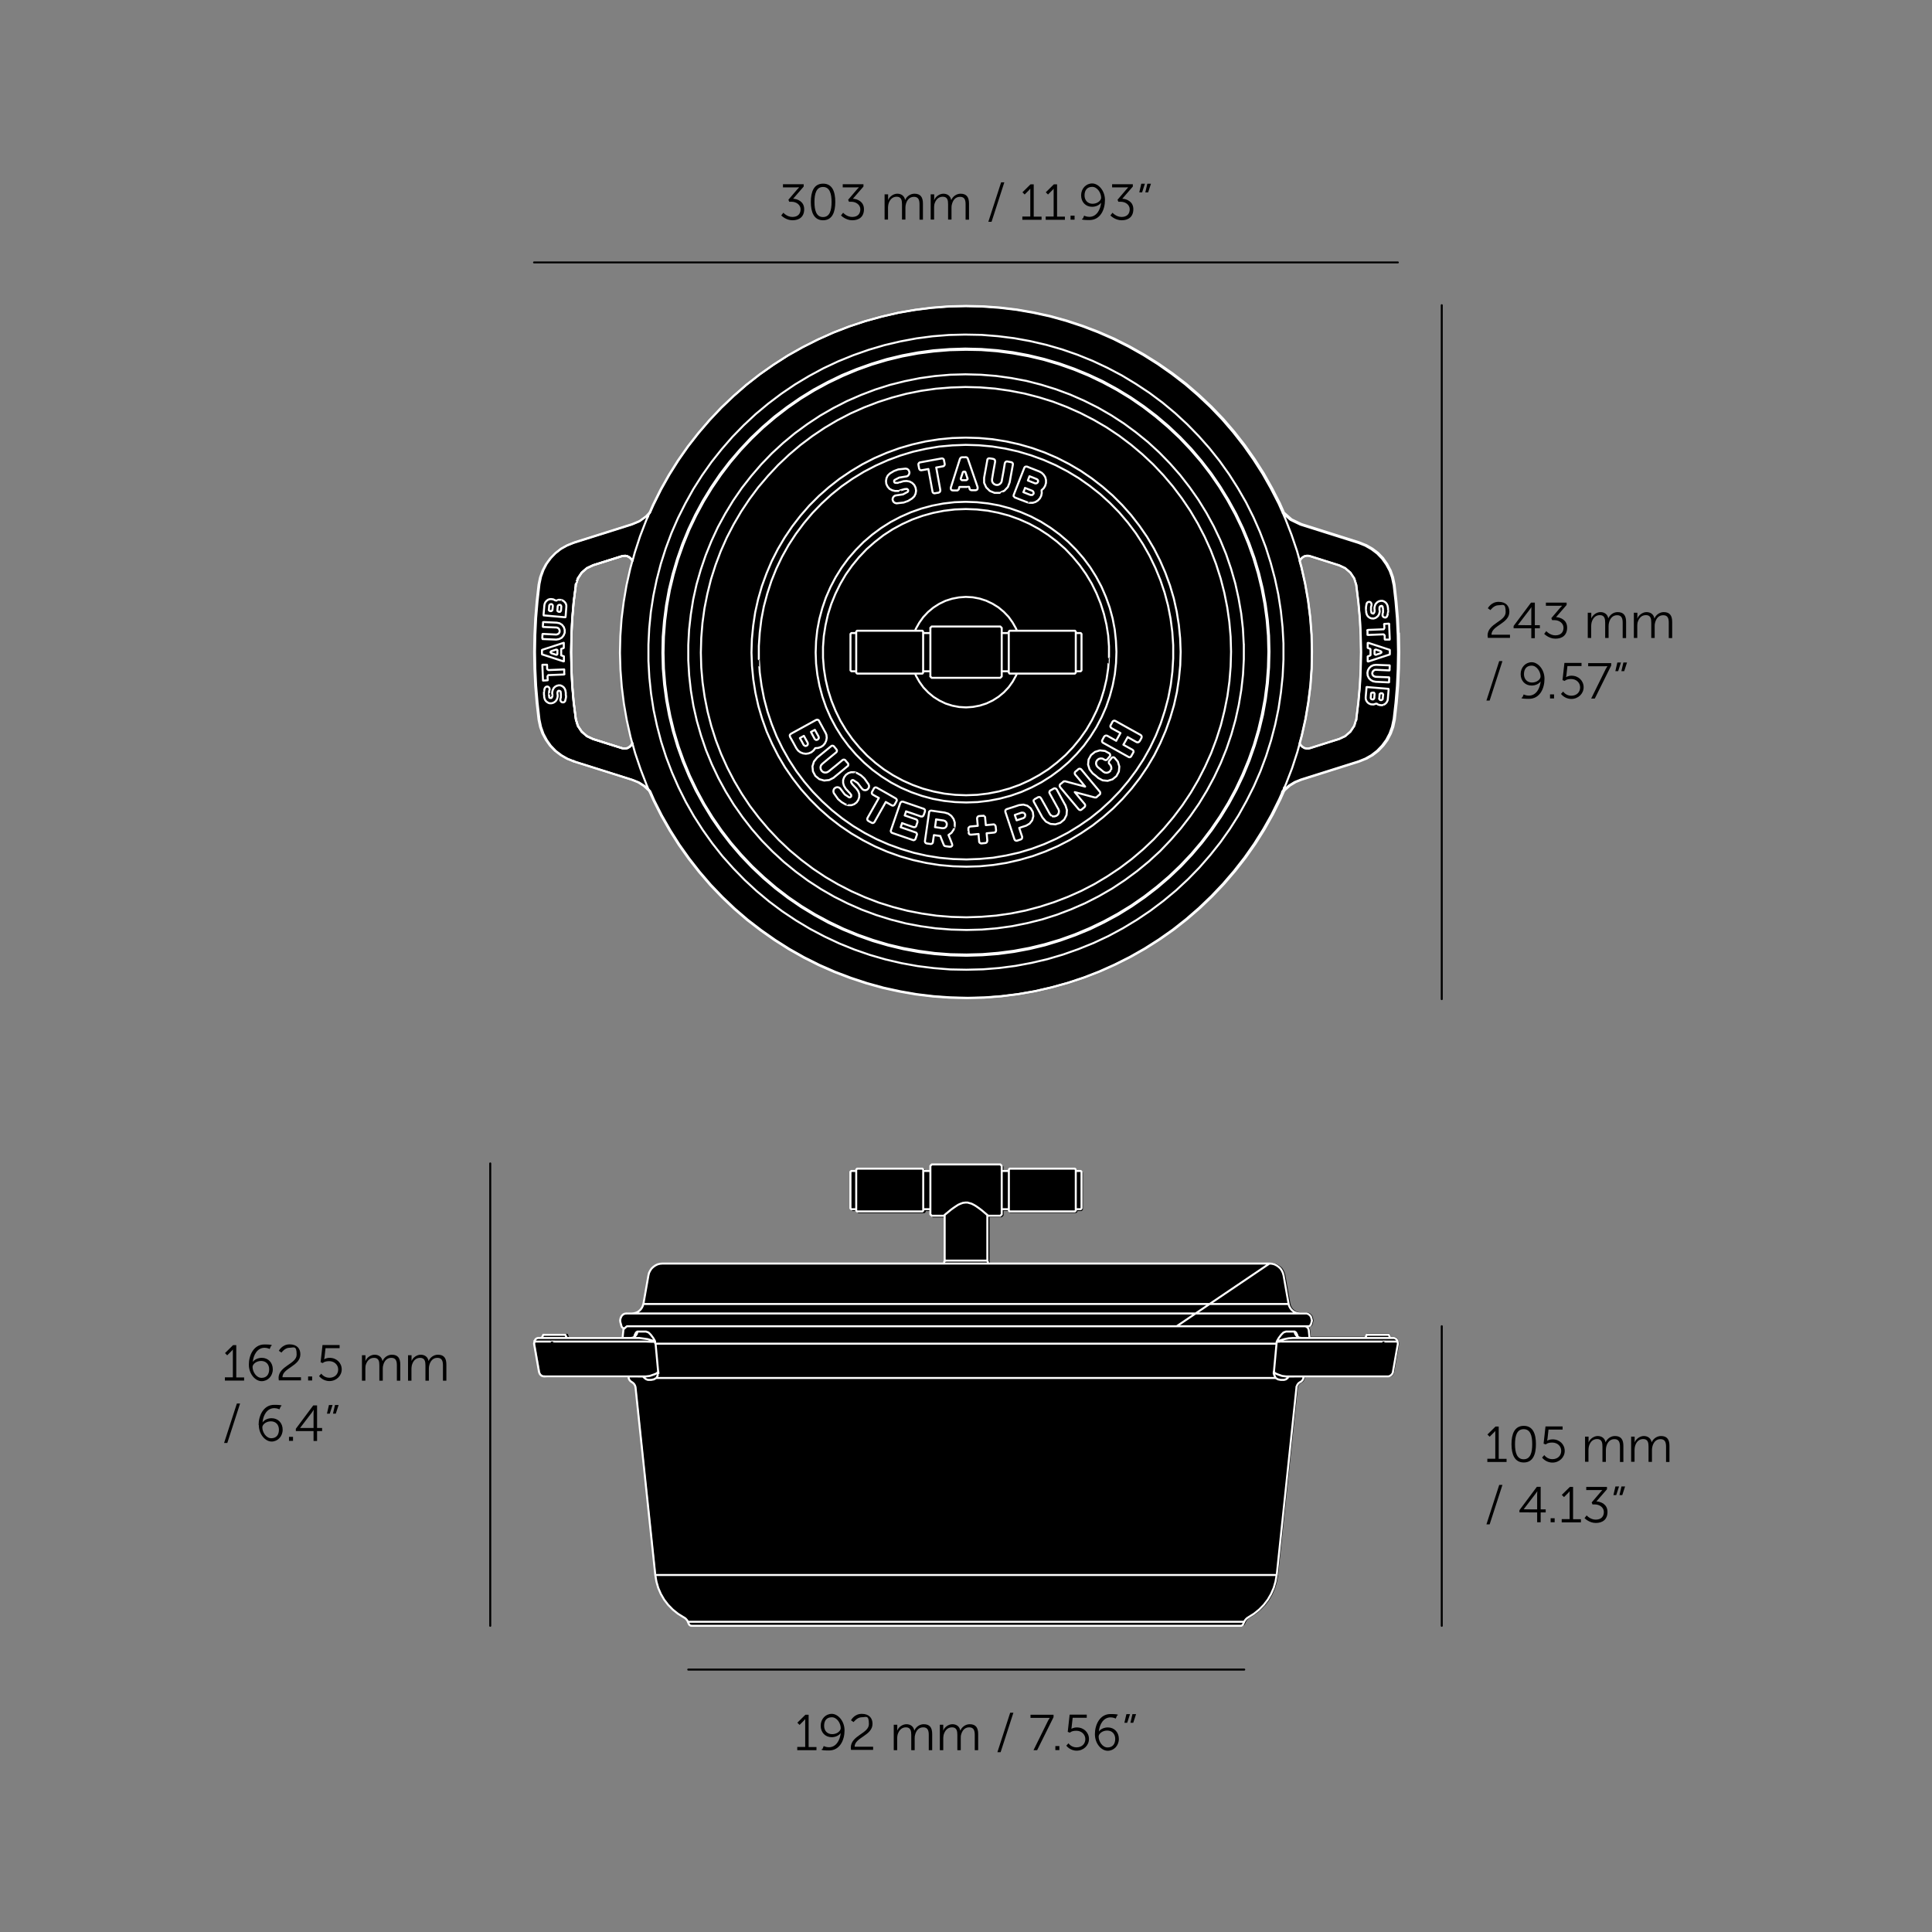 <svg xmlns="http://www.w3.org/2000/svg" viewBox="0 0 1920 1920"><rect x="0" y="0" width="1920" height="1920" fill="#808080" stroke="none"/><defs><style>.cls-1,.cls-2{fill:none;stroke-linecap:round;stroke-linejoin:round;stroke-width:2px}.cls-1{stroke:#000}.cls-2{stroke:#fff}</style></defs><g id="Spacing_guide__x5B_PLEASE_HIDE_x5D_"><path d="M487.2 1156.2v459.5" class="cls-1"/><path d="M223.5 1368.8h7.9V1341s-.3.8-1.8 2.1l-3.8 3.8-2.2-2.2 8-7.9h3.2v32.1h7.8v3.1h-19.1v-3.1ZM247.3 1356c0-8.8 4.6-19.9 15.5-19.9s6.5 1.5 6.5 1.5l-1.3 3s-2.2-1.2-5.1-1.2c-7.3 0-11.1 7.3-11.7 14.1 1.7-2.5 5.3-4.1 8.9-4.1 6.4 0 11 4.7 11 11.4s-4.9 11.8-11.1 11.8-12.7-7-12.7-16.5Zm20.2 4.8c0-5-3.2-8.3-8-8.3s-8.5 3.2-8.5 6c0 4.7 3.7 10.8 8.9 10.8s7.6-3.6 7.6-8.5M276.8 1369.7c0-12.4 18-14 18-23.5s-2.9-6.8-7.3-6.8-7.8 4.8-7.8 4.8l-2.6-1.8s3.2-6.4 10.7-6.4 10.7 4.4 10.7 9.9c0 11.8-17.8 13.5-17.8 22.8h18.4v3.1h-22c-.2-.8-.2-1.5-.2-2.2ZM306.2 1367.9h4v4h-4zM319.3 1365.1s2.6 4.1 8 4.1 8.8-3.5 8.8-8.2-3.9-8.3-8.9-8.3-6.4 1.9-6.4 1.9l-2.2-.8 1.9-17.1h17v3.1h-14l-1 9c-.2 1.2-.4 2-.4 2h.1s2.2-1.4 5.3-1.4c7.1 0 12.1 5.1 12.1 11.5s-5.4 11.6-12.2 11.6-10.3-5-10.3-5zM359.8 1346.8h3.4v3.8c0 1.1-.1 2-.1 2h.1c1.2-3.4 5.2-6.3 9.1-6.3s7.1 2.1 7.8 6.3h.1c1.3-3.4 5-6.3 9.2-6.3 6.1 0 8.4 3.5 8.4 9.8v16h-3.4v-15.2c0-4.1-.8-7.5-5.5-7.5s-7 3.4-8 7.1c-.4 1.1-.5 2.3-.5 3.7v11.9H377v-15.2c0-3.8-.5-7.5-5.3-7.5s-7.2 3.6-8.3 7.4c-.2 1.1-.3 2.2-.3 3.4v11.9h-3.4v-25.2ZM405.6 1346.8h3.4v5.8c1.2-3.4 5.2-6.3 9.1-6.3s7.1 2.1 7.8 6.3c1.4-3.4 5-6.3 9.3-6.3 6.1 0 8.4 3.5 8.4 9.8v16h-3.4v-15.2c0-4.1-.9-7.5-5.5-7.5s-7 3.4-8 7.1c-.3 1.1-.5 2.3-.5 3.7v11.9h-3.4v-15.2c0-3.8-.6-7.5-5.3-7.5s-7.2 3.6-8.2 7.4c-.2 1.1-.4 2.2-.4 3.4v11.9h-3.4v-25.2ZM235.5 1394.8h3.1l-12.7 39.2h-3.2l12.7-39.2ZM257 1416c0-8.8 4.6-19.9 15.5-19.9s6.5 1.5 6.5 1.5l-1.3 3s-2.2-1.2-5.1-1.2c-7.4 0-11.1 7.3-11.7 14.1h.1c1.7-2.5 5.2-4.1 8.9-4.1 6.4 0 11 4.7 11 11.4s-4.9 11.8-11 11.8-12.7-7-12.7-16.5Zm20.2 4.8c0-5-3.2-8.3-8-8.3s-8.5 3.2-8.5 6c0 4.7 3.7 10.8 8.9 10.8s7.6-3.6 7.6-8.5M287.2 1427.9h4v4h-4zM294 1419.9l17.3-23.2h3.8v22.4h5v3.1h-5v9.8h-3.5v-9.8H294v-2.2Zm17.6-.8v-14.7c0-1.5.2-3.3.2-3.3h-.1s-.8 1.4-1.8 2.7l-11.7 15.3zM326.9 1396.3h3.6l-2.8 8.6h-2.8zm6 0h3.6l-2.8 8.6h-2.8zM792.3 1736.1h7.9v-27.8s-.4.8-1.8 2.1l-3.8 3.8-2.2-2.2 8-7.9h3.2v32.1h7.8v3.1h-19.1v-3.1ZM817.3 1738.3l1.3-3.1s2.2 1.2 5.1 1.2c7.4 0 11.1-7.2 11.8-14.1-1.8 2.5-5.3 4.1-9 4.1-6.4 0-10.9-4.7-10.9-11.4s4.9-11.8 11-11.8 12.7 7 12.7 16.5-4.6 19.9-15.5 19.9-6.5-1.5-6.5-1.5Zm18.2-20.9c0-4.7-3.6-10.8-8.9-10.8s-7.6 3.6-7.6 8.5 3.1 8.3 8 8.3 8.5-3.2 8.5-6M845.5 1736.9c0-12.4 18-14 18-23.5s-2.9-6.8-7.3-6.8-7.9 4.8-7.9 4.8l-2.6-1.8s3.2-6.4 10.7-6.4 10.7 4.4 10.7 9.9c0 11.8-17.8 13.5-17.8 22.8h18.4v3.1h-22c-.1-.8-.2-1.5-.2-2.2ZM888.3 1714h3.4v3.8c0 1.1-.1 2-.1 2h.1c1.2-3.4 5.2-6.3 9.1-6.3s7.1 2.1 7.8 6.3h.1c1.4-3.4 5-6.3 9.3-6.3 6.1 0 8.4 3.5 8.4 9.8v16H923v-15.2c0-4.1-.9-7.5-5.5-7.5s-7 3.4-8 7.1c-.4 1.1-.5 2.3-.5 3.7v11.9h-3.4v-15.2c0-3.8-.6-7.5-5.3-7.5s-7.2 3.6-8.3 7.4c-.2 1.1-.4 2.2-.4 3.4v11.9h-3.4v-25.2ZM934 1714h3.4v3.8c0 1.1-.1 2-.1 2h.1c1.2-3.4 5.2-6.3 9.1-6.3s7.1 2.1 7.8 6.3h.1c1.4-3.4 5-6.3 9.3-6.3 6.1 0 8.4 3.5 8.4 9.8v16h-3.4v-15.2c0-4.1-.9-7.5-5.5-7.5s-7 3.4-8 7.1c-.4 1.1-.4 2.3-.4 3.7v11.9h-3.4v-15.2c0-3.8-.6-7.5-5.3-7.5s-7.2 3.6-8.3 7.4c-.2 1.1-.4 2.2-.4 3.4v11.9H934v-25.2ZM1004 1702.1h3.1l-12.7 39.2h-3.2l12.7-39.2ZM1041.3 1710.4c1-1.9 2-3.2 2-3.2h-19.2v-3.1h22.9v2.4l-16.3 32.8h-3.6l14.2-28.8ZM1048.8 1735.2h4v4h-4zM1061.8 1732.4s2.6 4.1 8 4.1 8.8-3.5 8.8-8.2-3.9-8.3-8.9-8.3-6.4 1.9-6.4 1.9l-2.2-.8 1.9-17.1h17v3.1h-14l-1 9c-.1 1.2-.3 2-.3 2s2.2-1.4 5.4-1.4c7.1 0 12.1 5.1 12.1 11.5s-5.4 11.6-12.2 11.6-10.3-5-10.3-5l2.2-2.4ZM1088.1 1723.3c0-8.8 4.6-19.9 15.5-19.9s6.5 1.5 6.5 1.5l-1.3 3s-2.2-1.2-5.1-1.2c-7.3 0-11.1 7.3-11.7 14.1 1.7-2.5 5.3-4.1 8.9-4.1 6.4 0 11 4.7 11 11.4s-4.9 11.8-11.1 11.8-12.7-7-12.7-16.5Zm20.2 4.8c0-5-3.2-8.3-8-8.3s-8.5 3.2-8.5 6c0 4.7 3.7 10.8 8.9 10.8s7.6-3.6 7.6-8.5M1119.4 1703.5h3.6l-2.8 8.6h-2.8zm6 0h3.6l-2.8 8.6h-2.8z"/><path d="M1236.5 1659.2H684" class="cls-1"/><path d="M778.5 211.4s3.6 4.2 9 4.2 8.1-3.1 8.1-7.6-4.3-7.5-8.9-7.5h-2.4l-.8-2 8.8-10.3c1-1.1 1.9-2 1.9-2 0-.1-1 0-2.9 0h-13.2v-3.1h20.6v2.3l-10.5 12.1c4.5.2 11 2.8 11 10.4s-4.9 11-11.6 11-11.2-4.8-11.2-4.8zM805.8 200.7c0-10.1 3-18.2 12.2-18.2s12.1 8.1 12.1 18.2-3 18.2-12.1 18.2-12.2-8-12.2-18.2m20.6 0c0-8.4-1.9-14.9-8.5-14.9s-8.5 6.6-8.5 14.9 1.8 15 8.5 15 8.5-6.6 8.5-15M837.9 211.4s3.6 4.2 9 4.2 8.1-3.1 8.1-7.6-4.3-7.5-8.9-7.5h-2.4l-.8-2 8.8-10.3c1-1.1 1.9-2 1.9-2 0-.1-1 0-2.9 0h-13.2v-3.1h20.6v2.3l-10.5 12.1c4.5.2 11 2.8 11 10.4s-4.9 11-11.6 11-11.2-4.8-11.2-4.8zM879.2 193.1h3.4v5.8c1.2-3.4 5.2-6.4 9.1-6.4s7.1 2.1 7.8 6.3c1.4-3.4 5-6.3 9.3-6.3 6.1 0 8.4 3.6 8.4 9.8v16h-3.4v-15.2c0-4.1-.9-7.5-5.5-7.5s-7 3.4-8 7.1c-.3 1.1-.5 2.3-.5 3.6v11.9h-3.4V203c0-3.8-.6-7.5-5.3-7.5s-7.2 3.6-8.2 7.4c-.2 1.1-.4 2.2-.4 3.4v11.9h-3.4V193ZM925 193.1h3.4v3.8c0 1.1-.1 2-.1 2h.1c1.2-3.4 5.2-6.4 9.1-6.4s7.1 2.1 7.8 6.3h.1c1.3-3.4 5-6.3 9.2-6.3 6.1 0 8.4 3.6 8.4 9.8v16h-3.4v-15.2c0-4.1-.8-7.5-5.5-7.5s-7 3.4-8 7.1c-.4 1.1-.5 2.3-.5 3.6v11.9h-3.4V203c0-3.8-.5-7.5-5.3-7.5s-7.2 3.6-8.3 7.4c-.2 1.1-.3 2.2-.3 3.4v11.9h-3.4V193ZM994.9 181.2h3.2l-12.7 39.2h-3.2zM1016 215.2h7.9v-27.8s-.4.8-1.8 2.1l-3.8 3.8-2.2-2.2 8-7.9h3.2v32.1h7.8v3.1H1016v-3.1ZM1039.2 215.2h7.9v-27.8s-.3.8-1.8 2.1l-3.8 3.8-2.2-2.2 8-7.9h3.2v32.1h7.8v3.1h-19.1v-3.1ZM1063.9 214.3h4v4h-4zM1076.1 217.4l1.3-3.1s2.2 1.2 5.1 1.2c7.4 0 11.1-7.2 11.8-14.1-1.8 2.5-5.3 4.1-9 4.1-6.4 0-10.9-4.7-10.9-11.4s4.9-11.8 11-11.8 12.7 7 12.7 16.5-4.5 19.9-15.5 19.9-6.5-1.5-6.5-1.5Zm18.2-20.9c0-4.7-3.7-10.8-8.9-10.8s-7.6 3.6-7.6 8.5 3.2 8.3 8 8.3 8.5-3.2 8.5-6M1105.6 211.4s3.6 4.2 9 4.2 8.1-3.1 8.1-7.6-4.2-7.5-8.9-7.5h-2.4l-.8-2 8.8-10.3c1-1.1 1.8-2 1.8-2 0-.1-1 0-2.8 0h-13.2v-3.1h20.6v2.3l-10.5 12.1c4.5.2 11 2.8 11 10.4s-4.9 11-11.6 11-11.2-4.8-11.2-4.8zM1134.2 182.6h3.6l-2.8 8.6h-2.8zm6 0h3.6l-2.8 8.6h-2.8z"/><path d="M1389.2 260.8H530.7" style="fill:none;stroke-linecap:round;stroke-linejoin:round;stroke:#000;stroke-width:1.9px"/><path d="M1432.8 303.3v689.6" class="cls-1"/><path d="M1478.3 631.8c0-12.4 18-14 18-23.5s-2.9-6.8-7.3-6.8-7.8 4.8-7.8 4.8l-2.6-1.8s3.2-6.4 10.7-6.4 10.7 4.4 10.7 9.9c0 11.8-17.8 13.5-17.8 22.8h18.4v3.1h-22c-.2-.8-.2-1.6-.2-2.2ZM1504.2 622.1l17.3-23.2h3.8v22.4h5v3.1h-5v9.8h-3.5v-9.8h-17.6v-2.2Zm17.6-.8v-14.7c0-1.5.1-3.3.1-3.3s-.8 1.4-1.8 2.6l-11.7 15.3c0 .1 13.4.1 13.4.1M1536.7 627.2s3.6 4.2 9 4.2 8.1-3.1 8.1-7.6-4.3-7.5-8.9-7.5h-2.4l-.8-2 8.8-10.3c1-1.1 1.9-2 1.9-2 0-.1-1 0-2.9 0h-13.2v-3.1h20.6v2.3l-10.5 12.1c4.5.2 11 2.8 11 10.4s-4.9 11-11.6 11-11.2-4.8-11.2-4.8zM1578 608.9h3.4v5.8c1.2-3.4 5.2-6.4 9.1-6.4s7.1 2.1 7.8 6.3c1.4-3.4 5-6.3 9.3-6.3 6.1 0 8.4 3.6 8.4 9.8v16h-3.4v-15.2c0-4.1-.9-7.5-5.5-7.5s-7 3.4-8 7.1c-.3 1.1-.5 2.3-.5 3.6V634h-3.4v-15.2c0-3.8-.6-7.5-5.3-7.5s-7.2 3.6-8.2 7.4c-.2 1.1-.4 2.2-.4 3.4V634h-3.4v-25.2ZM1623.8 608.9h3.4v3.8c0 1.1-.1 2-.1 2h.1c1.2-3.4 5.2-6.4 9.1-6.4s7.1 2.1 7.8 6.3h.1c1.3-3.4 5-6.3 9.2-6.3 6.1 0 8.4 3.6 8.4 9.8v16h-3.4v-15.2c0-4.1-.8-7.5-5.5-7.5s-7 3.4-8 7.1c-.4 1.1-.5 2.3-.5 3.6V634h-3.4v-15.2c0-3.8-.5-7.5-5.3-7.5s-7.2 3.6-8.3 7.4c-.2 1.1-.3 2.2-.3 3.4V634h-3.4v-25.2ZM1490 657h3.1l-12.7 39.2h-3.2l12.7-39.2ZM1512.9 693.2l1.3-3.1s2.2 1.2 5.1 1.2c7.4 0 11.1-7.2 11.8-14.1-1.8 2.5-5.3 4.1-9 4.1-6.4 0-10.9-4.7-10.9-11.4s4.9-11.8 11-11.8 12.7 7 12.7 16.5-4.5 19.9-15.5 19.9-6.5-1.5-6.5-1.5Zm18.1-20.9c0-4.7-3.7-10.8-8.9-10.8s-7.6 3.6-7.6 8.5 3.2 8.3 8 8.3 8.5-3.2 8.5-6M1540.4 690.1h4v4h-4zM1553.5 687.3s2.6 4.1 8 4.1 8.8-3.5 8.8-8.3-3.9-8.3-8.9-8.3-6.4 1.9-6.4 1.9l-2.2-.8 1.9-17.1h17v3.1h-14l-1 9c-.2 1.2-.4 2-.4 2h.1s2.2-1.4 5.3-1.4c7.1 0 12.1 5.1 12.1 11.5s-5.4 11.6-12.2 11.6-10.3-5-10.3-5l2.2-2.4ZM1595.5 665.3c1-1.9 2-3.2 2-3.2 0-.1-.9 0-2.7 0h-16.5V659h22.9v2.4l-16.3 32.8h-3.6l14.2-28.8ZM1607.3 658.4h3.6l-2.8 8.6h-2.8zm6 0h3.6l-2.8 8.6h-2.8z"/><path d="M1432.8 1318v297.7" class="cls-1"/><path d="M1478.1 1449.7h7.9v-27.8s-.3.8-1.8 2.1l-3.8 3.8-2.2-2.2 8-7.9h3.2v32.1h7.8v3.1h-19.1v-3.1ZM1502.1 1435.2c0-10.1 3-18.2 12.2-18.2s12.1 8 12.1 18.2-3 18.2-12.1 18.2-12.2-8-12.2-18.2m20.6 0c0-8.4-1.8-14.9-8.5-14.9s-8.6 6.5-8.6 14.9 1.9 15 8.6 15 8.5-6.6 8.5-15M1534.7 1446s2.6 4.1 8 4.1 8.8-3.5 8.8-8.3-3.9-8.2-8.9-8.2-6.4 1.9-6.4 1.9l-2.2-.8 1.9-17.1h17v3.1h-14l-1 9c-.2 1.2-.4 2-.4 2h.1s2.2-1.3 5.3-1.3c7.1 0 12.1 5.1 12.1 11.5s-5.4 11.6-12.2 11.6-10.3-5-10.3-5l2.2-2.4ZM1575.3 1427.7h3.4v5.8c1.2-3.4 5.2-6.4 9.1-6.4s7.1 2.2 7.8 6.3c1.4-3.4 5-6.3 9.3-6.3 6.1 0 8.4 3.6 8.4 9.8v16h-3.4v-15.2c0-4.1-.9-7.5-5.5-7.5s-7 3.4-8 7.1c-.3 1.1-.5 2.3-.5 3.6v11.9h-3.4v-15.2c0-3.8-.6-7.5-5.3-7.5s-7.2 3.5-8.2 7.4c-.2 1-.4 2.2-.4 3.3v11.9h-3.4v-25.2ZM1621.1 1427.7h3.4v5.8c1.2-3.4 5.2-6.4 9.1-6.4s7.1 2.2 7.8 6.3c1.4-3.4 5-6.3 9.3-6.3 6.1 0 8.4 3.6 8.4 9.8v16h-3.4v-15.2c0-4.1-.9-7.5-5.5-7.5s-7 3.4-8 7.1c-.3 1.1-.5 2.3-.5 3.6v11.9h-3.4v-15.2c0-3.8-.6-7.5-5.3-7.5s-7.2 3.5-8.2 7.4c-.2 1-.4 2.2-.4 3.3v11.9h-3.4v-25.2ZM1490 1475.7h3.1l-12.7 39.2h-3.2l12.7-39.2ZM1510 1500.8l17.3-23.2h3.8v22.4h5v3h-5v9.8h-3.5v-9.8H1510zm17.6-.8v-14.7c0-1.5.2-3.3.2-3.3h-.1s-.8 1.4-1.8 2.6l-11.7 15.3c0 .1 13.4.1 13.4.1M1541 1508.8h4v4h-4zM1552 1509.7h7.9v-27.8s-.4.8-1.8 2.1l-3.8 3.8-2.2-2.2 8-7.9h3.2v32.1h7.8v3.1H1552v-3.1ZM1576.8 1506s3.6 4.2 9 4.2 8.1-3.1 8.1-7.6-4.2-7.5-8.9-7.5h-2.4l-.8-2 8.8-10.3c1-1.1 1.8-2 1.8-2h-16v-3.1h20.6v2.3l-10.5 12.1c4.5.2 11 2.8 11 10.4s-4.9 11-11.6 11-11.2-4.8-11.2-4.8zM1605.4 1477.2h3.6l-2.8 8.6h-2.8zm6 0h3.6l-2.8 8.6h-2.8zM1389.8 1333v-.1l-.2-.7v-.1l-.3-.7v-.2l-.4-.6s0-.1-.1-.2l-.6-.6-.6-.5s-.2-.1-.2-.2l-.7-.3h-.1l-.7-.2h-3.2l-.4-.2-1.2-2.4v-.2c0-.1-.2-.2-.3-.3-.1 0-.3-.1-.5-.2h-21.6c-.4 0-.8.2-.9.6l-1 2.3h-.1c0 .2-.1.2-.2.2h-53.8l-.7-7v-.2l-.4-1.4c0-.1 0-.2-.1-.3l-.5-.8h.9c0-.1.2-.1.3-.2l.8-.4c.1 0 .3-.2.4-.3l.3-.3.2-.2s.1-.2.2-.3l.4-1 .9-3.5v-.5l-.7-2.9-.3-.9s0-.1-.1-.2l-.5-.8v-.1l-.6-.7-.1-.1-.8-.7-.7-.5s-.1 0-.2-.1l-.9-.4h-.2l-.9-.2h-1c0-.1 0-.1-.1-.1h-5.6l-1.9-.2-1.7-.5-1.6-.7-1.5-1.1-1.3-1.3-1-1.5-.8-1.6-.5-1.8-5-28.4-.7-2.4v-.1l-1-2.2v-.1l-1.4-2.1s0-.1-.1-.2l-1.8-1.7h-.1l-2-1.4h-.1l-2.2-1.1h-.2l-2.4-.6h-.2l-2.5-.2H983.8v-.8c-.1 0-.1-.1-.1-.1v-.6c-.2-.1-.2-.3-.3-.4l-.2-.2v-.5c.1-.1.2-.2.2-.3v-42.5h12.1c.1 0 .2-.1.3-.2l1.4-1.4s.2-.2.2-.3v-4.5h5.1v.8c0 .1.1.2.2.3l.8.8s.2.1.3.2h65.8l.9-.8c.1 0 .2-.2.2-.3v-.8h4.2s.2-.1.3-.2l.8-.9s.1-.2.2-.3v-36.9c0-.1-.1-.2-.2-.4l-.8-.8c-.1-.1-.2-.2-.4-.2h-4.1v-.8s0-.1-.1-.2l-.9-.9c-.1 0-.2-.2-.3-.2h-65.6c-.1 0-.2.1-.3.2l-.8.9c-.2.2-.3.4-.3.7v.4h-5.1v-4.1c0-.2 0-.3-.1-.5v-.2l-1.4-1.4s-.2-.1-.3-.2h-68.7c-.1 0-.2.1-.3.2l-1.4 1.4v.2c0 .1-.1.3-.1.5v4.1h-5.1v-.4q0-.3-.3-.6l-.8-.9c-.1-.1-.2-.2-.4-.3h-65.5c-.1 0-.2.1-.3.2l-.9.9v.1s0 .1-.1.2v.8h-4.1s-.1 0-.2.1-.9.8-.9.8c-.1 0-.2.2-.3.3v37.1c0 .1.1.2.2.3l.9.9s.1 0 .2.1h4.2v.8c0 .1.1.2.2.3l.9.8s.1 0 .2.1c.1 0 .3.1.5.1h65.3c.1 0 .2-.1.3-.2l.8-.8s.2-.2.2-.3v-.8h5.1v4.5c0 .1.1.2.2.3l1.4 1.4s.2.1.3.2h12.1v43.1c.1 0 .1 0 .2.1l-.3.3c-.1.1-.2.2-.2.4v.3c-.1.1-.2.2-.2.3v.9h-279l-2.5.2h-.2l-2.4.6h-.2l-2.2 1.1h-.1l-2 1.4h-.1l-1.8 1.7s-.1.1-.1.2l-1.4 2.1v.1l-1.1 2.2v.2l-.6 2.4-5 28.5-.5 1.8-.8 1.6-1 1.5-1.3 1.3-1.5 1.1-1.6.7-1.7.5-1.9.2H623c0 .1 0 .1-.1.1l-.9.2h-.2l-.9.4h-.1l-.8.5s-.1 0-.2.1l-.7.7-.6.7v.1l-.5.8s0 .1-.1.2l-.3.9-.4 1.4c-.3 1.2-.3 2.4 0 3.5l1.1 4 .4 1s.1.2.2.3l.6.6h.1l.4.3s.1 0 .2.1v1h-.1l-.7 7h-53.9c0-.2 0-.2-.1-.2l-1-2.3v-.1c0-.1-.2-.2-.3-.3-.1 0-.3-.1-.4-.2h-22c-.2 0-.3 0-.4.2-.1 0-.2.2-.3.3v.2l-1.2 2.4v.2h-3.5l-.7.2h-.1l-.7.3s-.2 0-.2.2l-.7.6-.5.5-.1.2-.4.7-.4.7c0 .1-.1.2-.1.4l-.5 2.7v.4l4.9 27.9v.1l.3 1v.1l.4.9v.1l.5.8s0 .1.1.2l.7.7h.1l.8.6s.1 0 .2.1l.9.4h.2l1.1.2h1v.1h82.4l.2 1.3v.2l.2.6.3.7.3.5s0 .1.2.2l.4.4.4.5s0 .1.2.2l.5.4h.1l.5.3.7.4.6.4.5.4.5.5.4.6.3.6.5 1.4v.7l19.7 186.2 1.1 6.5v.1l1.8 6.3v.1l2.6 6v.1l3.3 5.7v.1l4 5.2 4.6 4.7 5.1 4.1 5.6 3.5.6.4.6.4.5.4.5.5.9 1.1.3.6.3.6 1.1 2.3.2.4s.1.2.2.3l.2.2v.2c.2.1.4.3.5.3l.6.3h.1l.4.2c.1 0 .3.1.4.1h547c.2 0 .3 0 .4-.1l.4-.2h.1l.6-.4s.1 0 .2-.1l.6-.6s.1-.2.2-.3l.2-.4 1.1-2.3.3-.6.3-.6.9-1.1.5-.5.6-.5 1.2-.7 5.6-3.5 5.1-4.1 4.6-4.7 4-5.2v-.1l3.3-5.7v-.1l2.6-6v-.1l1.8-6.3v-.1l1.1-6.5 19.6-186.2v-.7l.3-.6.7-1.3.4-.6.4-.5 1.3-.9.7-.4.5-.3h.1l.5-.4s.1 0 .2-.2l.4-.5.4-.4s.1-.1.1-.2l.3-.6.3-.7.2-.5v-.2l.2-1.3h83.5c0-.1 0-.1.1-.1l.9-.2h.2l.9-.4s.1 0 .2-.1l.8-.6h.1l.7-.7v-.1l.6-.8s0-.1.1-.2l.4-.9v-.1l.3-1v-.1l4.9-27.9v-.4l-.4-2.1Z"/><path d="m1390 631.2-.8-16.9-1.4-16.7-1.9-16.8-1.5-7.1v-.1l-2.3-6.5v-.1l-3.4-6.3v-.1l-4.1-5.8v-.1l-4.9-5.1-.1-.1-5.7-4.3-6.1-3.5h-.1l-6.7-2.7-57.6-18.2-9.8-4.7-7.6-6.7-4-9.1-7.7-15-8.3-14.8-9.1-14.2-9.7-13.8-10.4-13.3-11-12.8-11.7-12.2-12.3-11.6-12.7-11-13.4-10.3-13.9-9.7-14.3-9-14.7-8.3-15.1-7.6-15.5-6.8-15.8-6-16.1-5.3-16.3-4.5-16.5-3.6-16.7-2.9-16.8-2-16.8-1.2-16.9-.4-17 .4-16.8 1.3-16.7 2.1-16.8 2.9-16.4 3.8-16.3 4.5-16 5.3-15.8 6.1-15.4 6.9-15.1 7.6-14.8 8.3-14.2 9.1-13.8 9.7-13.3 10.4-12.7 11.1-12.2 11.6-11.6 12.3-11 12.8-10.4 13.3-9.7 13.9-9 14.3-8.3 14.8-7.5 15.1-3.3 7.4-3.8 4-6.5 4.7-7.2 3-57.7 18.2-6.7 2.7h-.1l-6.1 3.4h-.1l-5.6 4.4-4.9 5.1-4.2 5.7v.1l-3.3 6.3v.1l-2.4 6.6v.1l-1.5 7.1v.1l-1.9 16.8-1.4 16.7-.8 16.9-.3 16.8.3 16.8.8 16.9 1.4 16.7 1.9 16.8 1.5 7.1v.1l2.3 6.5v.2l3.4 6.3v.1l4.1 5.8.1.1 4.9 5.1.1.1 5.7 4.3 6.1 3.5h.1l6.7 2.7 57.7 18.2 6.3 2.5 5.7 3.6 4.9 4.5.5.6 4 9.1 7.6 15 8.4 14.7 9 14.2 9.8 13.8 10.4 13.3 11 12.8 11.7 12.2 12.2 11.6 12.8 11 13.4 10.3 13.8 9.7 14.2 9 14.7 8.3 15.2 7.6 15.5 6.8 15.8 6 16.1 5.3 16.3 4.5 16.5 3.6 16.7 2.9 16.8 2 16.8 1.2 16.9.4 17-.4 16.8-1.3 16.8-2.1 16.7-2.9 16.5-3.8 16.3-4.5 16-5.3 15.8-6.1 15.4-6.9 15.1-7.6 14.6-8.3 14.3-9.1 13.8-9.7 13.2-10.4 12.8-11.1 12.2-11.7 11.6-12.2 11-12.8 10.4-13.3 9.7-13.8 9-14.3 8.3-14.8 7.5-15.1 3.4-7.7 1.1-1.4 4.9-4.3 5.6-3.4 5.9-2.4 57.7-18.2 6.7-2.7h.1l6-3.4h.1l5.7-4.4.1-.1 4.9-5.1 4.2-5.7v-.1l3.3-6.3v-.1l2.4-6.6v-.1l1.5-7.1v-.1l1.9-16.8 1.4-16.7.8-16.9.3-16.8-.3-16.8Zm-37.8 33.4-.8 16.5-1.5 16.5-2 16.4v.8c-.1 0-2.1 6.6-2.1 6.6l-3.8 5.7-5.2 4.5-6.2 2.9h-.2l-28.5 9-1.6.4h-1.8l-2.2-.5-1.9-1.1-1.6-1.5-1.3-2.1 2.1-7.7 3.7-16.5 2.8-16.6 2.1-16.7 1.2-16.9.3-16.8-.4-16.9-1.3-16.8-2.1-16.8-2.9-16.6-3.7-16.5-1.8-6.5 1.3-2 1.6-1.5 1.9-1.1 2.2-.5h1.7l1.7.4 28.5 9h.2l6.2 2.9 5.2 4.5 3.8 5.7 2 6.5v.4c.1 0 .1.5.1.5l2 16.4 1.5 16.5.8 16.5.3 16.5zm-726.7 77.7-1.9 1.1-2.2.5h-1.7l-1.7-.4-28.6-9-6.2-2.9-5.2-4.5-3.8-5.7-2-6.6v-.3c-.1 0-.1-.5-.1-.5l-2.1-16.4-1.4-16.5-.8-16.5-.3-16.5.3-16.5.8-16.5 1.4-16.5 2.1-16.4v-.9c.1 0 2.1-6.5 2.1-6.5l3.8-5.7 5.2-4.5 6.2-2.9 28.6-9 3.4-.4 2.1.5 2 1.1 1.6 1.5 1.4 1.8-2.2 8-3.7 16.5-2.8 16.6-2.1 16.7-1.2 16.9-.4 16.8.5 16.9 1.3 16.8 2.1 16.8 2.9 16.6 3.7 16.5 1.7 6.2-1.2 2.3z" style="stroke-width:2px;stroke:#fff;stroke-miterlimit:10"/><path d="M562.8 1328.8v.2c.1 0 .2.2.2.2h.2c0 .1.1.2.1.2h.2l.2.2m-.9-.8v.2c.1 0 .2.2.2.2h.2c0 .1.1.2.1.2h.2l.2.2m.2.1h-.2m-24.7 0h.7m31.8 0h-.2m708.8 38.5.9-.2h.8m100.6-38.3h-.2m-1-.9v.2c.1 0 .2.2.2.2h.1c0 .1.2.2.2.2h.2l.2.2m2.4 3.6h4.4m-857.8 0h4.4m744.6 35-.4 1.2M960 1611.7h276.5m-553 0h276.4m.1-46.5h308.8m-617.6 0h308.7m-329.7-236.5c0-.1.7-2.2.7-2.2l1.2-2.3 1.3-.9m653.2 0 1.3.9 1.2 2.3.5 1.5m-667.7-9-2.3 2.1m341-25.2h320.1m-641.3 0h321.2M846 1163.7l-.9.8m0 0v36.3m.9.9-.9-.9m5.8-37.1h-4.8m4.8 38h-4.8m78.5-38h-7.1m7.1 38h-7.1m85.1-38h-7.1m7.1 38h-7.1m79.3-37.2v36.3m0-36.3-.8-.8m.8 37.1-.8.9m0-38h-4.8m4.8 38h-4.8m-217.4-40.3-.9.9m0 40.8v-40.8m.9 41.6-.9-.8m66.6 0-.8.8m.8-41.6v40.8m0-40.8-.8-.9m0 0h-64.9m64.9 42.5h-64.9m150.8-.8v-40.8m.8 41.6-.8-.8m.8-41.7-.8.9m66.5 0v40.8m0-40.8-.9-.9m.9 41.7-.9.8m0-42.5h-64.9m64.9 42.5h-64.9m-21.7 3.9-.3-.2h-.1l-.4-.4-.7-.6-.3-.3m-39.7-.1-.5.5-.7.6-.2.2-.4.4h0m-12.3-50.7-1.4 1.4m0 48.2v-48.2m1.4 49.6-1.4-1.4m70.9 0-1.4 1.4m1.4-1.4v-48.2m0 0-1.4-1.4m0 51h-12m12-51H926m12 51h-12m12 0 .2-.2.2-.2h.1c0-.1 1.2-1.1 1.2-1.1l.3-.3 2.3-1.9 2.9-2.4 2.2-1.6 2.5-1.7 2.5-1.6 2.3-1 2.2-.8 2.4-.3h2.4m-.1 0 3.9 1.1 2 1 2.1 1.2 3.3 2.3 2.9 2.2 2.6 2.2 1.9 1.6 1.3 1.1.2.2.2.2m-420.2 118.3h-.1m-.1 0h-.2m819.8 2.3-1.1-2.3m-840.1 0h-.1m0 0-1.1 2.3m840.8-2.3h.3m-839.4 0h-.5m1.6 0h-.4m-.7 0h.8m837.6 0h.6m-825.9 0h4.3m-4.9 0h.6m-12 0h.4m836.8 0h-.7m-817.3 0h.7m-9.9 0h1.4m5 0h1.4m0 0h1.4m-18.8 0h5.3m.1 0h4.3m815.1 0h2.1m-10.7 0h5.7m.1 0h2.8m5.7 0h5.6m-9.2 0h3.6m-831.3 41.4h3.9m829.8 0h3.9m1.6-38.2h4.3m-849.5 0h4.4m5.5 38.2H576m768 0h30.9m-26.3-38.2h31.8m-840.8 0h31.8m778.4 3.5h23.4c0-.1 4.2 0 4.2 0h7.1m-849 0h11.3c0-.1 4.9 0 4.9 0h18.5m63.7 34.7h-57.8m767.9 0h-57.9m.5-44.6.2 1.3.5 1.2.7 1.1.8.9 1 .8 1.1.6 1.2.3h.5l.8.2m-659.9-6.4-.3 1.3-.4 1.2-.7 1.1-.8.9-1 .8h0l-1.1.6-1.2.3-1.3.2m-55.2 0h57.4m662.2 0h57.5m-721 3.5h-57.4m779.6 0h-57.4m-22.2 32.8 4 1.4 4.1.5m7.8 0h-7.7m-644.5 0h7.8m-.1 0 4.1-.5 4-1.4m616.4-2.5h.1v.2l.2.2.4.4 1 .7 2.4 1m-616.4-2.5c0 .1-.2.4-.2.4l-1.4 1.1-2.4 1m634.8-36.3h6.5m-662.2 0h6.6m15.5 3.7h-.2l-.1-.2-.4-.2-.9-.4-1.8-.6-4-1.2-8.2-1.1m649.2 0-4.1.3-4.1.8-4.4 1.3-1.7.7-.7.2-.5.4h-.1m-615 29v.9c-.1 0-.2.2-.2.2m638.6-30.3h-19.1c0 .1-4.2.2-4.2.2h-.1m0 0-.1.2m-2.8 28.8v1.1M651 1333.4v.2m0-.2h-4.3l-5.4-.2h-13.7M960 1615.7h272.8m-545.6 0h272.7m316.2-244.4 1.8-.5 1.8-1.4m-6.9 1.9h3.4m-8.6-1.9 2.5 1.4 2.6.5m-625.5 0 2.6-.5 2.5-1.4m-8.4 1.9h3.4m-7.9-2.9 1.5 1.4c.8.7 1.7 1.2 2.6 1.4h.3m-10.3-47.9h8.6m-.1 0 2.5.9 2.3 2.3 2.3 3.1 1.1 1.8.5 1 .3.5v.3c.1 0 .1.2.1.2h0l-.1.2m0 0v1c.1 0 .2.4.2.4v.2c.1 0 .1.1.1.1h.1m617.2 0c0-.1.1-.3.1-.3v-1.4m.2 0v-.7c.1 0 .4-.5.4-.5l.5-1 1.1-1.8 2.3-3.1 2.3-2.3 2.5-.9m0 0h8.6m-634.2 46.1H960m-308.5-34.1H960m-306 27.1-2.5-27.1m2.5 27.1.2.7v.6c.1 0 .1.6.1.6v.6c-.1 0-.6 1.7-.6 1.7l-1.3 2.8m307.6 0h307.7m-1.6-7-.2.7v.6c-.1 0-.1.6-.1.6v.6l.6 1.7 1.3 2.8m.9-34.1-2.5 27.1M960 1335.3h308.6m-288.4-82.5H960m.1 0h-20.3M623.1 1318l-1.3 1m678.3-1h-130.8m.1 0 92.2-62.3H960.5m.1 0H658.4m430.2 62.3h-128 208.7m-208.7-12.7h336.9M623.1 1318h337.5m-338.1-12.7h338.2m-21.9-53.9v-43.9m41.1 45.3h.5c0-.1.3-.2.3-.2l.2-.2.2-.2v-.2l.2-.3v-.3m-42.5 0v.6c.1 0 .2.2.2.2l.2.2.2.2h.3l.2.2h.3m41-1.4v-43.9h0m.4.4h.2l.2.3m-44 0 .2-.2h.2m-375.6 120.8-1-2.3m796.4 0-1 2.3m-1.2.9h.6v-.2h.2l.1-.2.2-.2v-.2m-821.5 34.3.3 1 .4.9.5.8.7.7.8.6.9.4 1 .2h1m837.6.1h1l.9-.3.9-.4.8-.6.7-.7.6-.8.4-.9.3-1m.2-33.5h.8l.7.2.7.3.6.5.5.5.4.6.3.7.2.7m-857.7 0v-.7c.1 0 .5-.7.5-.7l.4-.6.5-.5.6-.5.7-.3.7-.2h.7m854 5.6-4.9 27.9m4.9-27.9-.4-2.1m-857.7 0-.4 2.1m4.9 27.9-4.9-27.9m762.1-5.7h-.2l-1.5-.2-1.3-.7-.4-.3h-.1m6.3 39.5-.3 1.5m-670.5 0-.3-1.5m608.3 247.8h.8l.4-.2.3-.2.3-.2.3-.3.3-.3.2-.4m-550.8-.1.2.4.3.3.2.3.4.2.3.2.4.2h.8m-2.6-1.6-1.1-2.3m553 0-1.1 2.3m1.1-2.3.3-.7.4-.7.5-.6.5-.6.6-.6.6-.5.6-.4.7-.4m-561.3 0 .6.4.7.4.6.5.6.6.5.6.5.6.4.7.3.7m-32.4-46.5 1.1 6.5 1.8 6.3 2.6 6 3.3 5.7 4 5.2 4.6 4.7 5.1 4.1 5.6 3.5m561.3 0 5.6-3.5 5.1-4.1 4.6-4.7 4-5.2 3.3-5.7 2.6-6 1.8-6.3 1.1-6.5m19.7-186.2-19.6 186.2m-617.6 0L631.6 1379m656.8 0v-.8c.1 0 .3-.8.3-.8l.4-.8.4-.7.5-.7.5-.6.7-.5.7-.5m-663.8 0 .7.5.6.5.6.6.5.7.4.7.3.8.3.8v.8m-3.4-5.4-.7-.4m665.2 0-.7.4m.7-.4.5-.3.5-.4.4-.5.4-.4.3-.5.3-.6.2-.5v-.6m-670.4 0v.6c.1 0 .3.5.3.5l.3.6.3.5.4.4.4.5.5.4.5.3m668.9-55.2h.7c0 .1.8.3.8.3l.7.4.6.4.5.6.5.7.2.7.2.7m-681.1 0v-.7l.4-.7.2-.4m-.6 1.8-.8 7.9m682.7 0-.8-7.9m-683-3.9.2.5.2.4.3.3.3.3.4.3.5.2h.4q0 0 0 0m360.3-67.1h.7l.2.3h.2c0 .1.2.3.2.3v.5m-43.1.1v-.5c.1 0 .3-.2.3-.2h.1c0-.1.2-.3.2-.3h.8m42.2 2.7-.3-1.7m-43.3 0-.3 1.7m362 62.3h.9l.4-.3.4-.2.3-.4.3-.3.2-.4.2-.5m-41.2-60.2 2.5.2 2.4.6 2.2 1.1 2 1.4 1.8 1.7 1.4 2.1 1 2.2.7 2.4m-631.2 0 .6-2.4 1.1-2.2 1.4-2.1 1.8-1.7 2-1.4 2.2-1.1 2.4-.6 2.5-.2m622.2 40.2-5-28.5m-631.2 0-5 28.5m641.2 0 .5 1.9.9 1.8 1.1 1.6 1.4 1.4 1.6 1.2 1.8.8 1.9.5 2 .2m-663.7 0 2-.2 1.9-.5 1.8-.8 1.6-1.2 1.4-1.4 1.1-1.6.9-1.8.5-1.9m658.3 9.4h.9l.9.3.9.4.7.5.7.6.6.7.5.8.3.9m-686.1 0 .3-.9.5-.8.6-.7.6-.6.8-.5.9-.4.9-.2h.9m681.3 7-.7-2.9m.7 2.9-.9 3.5m-685.3 2-1.1-4q-.45-1.5 0-3l.4-1.4m763.5 20.2h.7m-32.3 0h-.2m-809.8-.9v.2c-.1 0-.3.3-.3.3h-.2v.2h-.2c0 .1-.2.1-.2.1h-.1m-.3.1h.3M1274.6 509.7l7.8 6.9 10 4.8M1275.9 783l.5-.6h0M643.6 513.9c0-.1.5-.7.5-.7m281.8 109.4-1.4 1.4m71 0-1.4-1.4m-68.2 0H994m1.5 49.6-1.4 1.4m-68.2 0H994m-68.1 0-1.4-1.4m-72.7-45.4h64.9m-64.9 0-.9.9m.9 41.7-.9-.9m65.8.9h-64.9m151.6-42.6-.8.9m.8-.9h64.9m-150.9.9-.8-.9m152.5.9-.9-.9m0 42.6h-64.9m-85.9-.9-.8.9m86.8 0-.8-.9m66.5 0-.9.9m-222.1-40.3-.9.9m5.7-.9h-4.8m78.5 0h-7.1m-66.6 38h-4.8m0 0-.9-.9m228.8-37.1h-4.8m5.6.9-.8-.9m-149.4 38h-7.1m85-38h-7.1m78.6 38h-4.8m-66.7 0h-7.1m79.4-.9-.8.9M959.4 346.4l-15.8.5-15.8 1.2-15.6 2.1-15.5 2.9-15.4 3.7-15.1 4.6-14.9 5.3-14.6 6-14.2 6.9-13.9 7.5-13.4 8.3-13 9-12.6 9.6-11.9 10.3-11.5 10.9-10.8 11.5-10.3 12-9.6 12.5-8.9 13.1-8.2 13.4-7.5 13.9-6.8 14.3-6 14.6-5.2 14.9-4.5 15.2-3.7 15.3-2.8 15.6-2 15.6-1.3 15.8-.3 15.8.4 15.8 1.3 15.7 2.1 15.7 2.9 15.5 3.7 15.3 4.5 15.2 5.3 14.8 6.1 14.6 6.8 14.3 7.6 13.8 8.2 13.5 9 13 9.6 12.5 10.3 12 10.9 11.4 11.5 10.9 12 10.2 12.6 9.6 13 8.9 13.5 8.2 13.9 7.6 14.3 6.7 14.6 6 14.9 5.3 15.1 4.4 15.4 3.7 15.5 2.9 15.7 2 15.7 1.2 15.8.4m-1.1-603.4 15.8.4 15.7 1.2 15.7 2 15.5 2.9 15.4 3.7 15.1 4.4 14.9 5.3 14.6 6 14.3 6.7 13.9 7.6 13.5 8.2 13 8.9 12.6 9.6 12 10.2 11.5 10.9 10.9 11.4 10.2 12 9.7 12.5 8.9 13 8.3 13.5 7.6 13.8 6.8 14.3 6.1 14.6 5.3 14.8 4.5 15.2 3.7 15.3 2.9 15.5 2.1 15.7 1.3 15.7.4 15.8-.4 15.8-1.2 15.8-2 15.6-2.8 15.6-3.7 15.3-4.5 15.2-5.2 14.9-6 14.6-6.8 14.3-7.5 13.9-8.2 13.4-9 13.1-9.6 12.5-10.2 12-10.8 11.5-11.5 10.9-12 10.3-12.5 9.6-13 9-13.4 8.3-13.9 7.5-14.2 6.9-14.6 6-14.9 5.3-15.1 4.6-15.4 3.7-15.5 2.9-15.7 2.1-15.7 1.2-15.8.5m-1.1-602.2-15.7.4-15.7 1.3-15.6 2-15.5 2.9-15.3 3.7-15.1 4.5-14.8 5.3-14.5 6.1-14.2 6.8-13.8 7.5-13.4 8.2-13 9-12.4 9.6-12 10.2L747 436l-10.8 11.4-10.2 12-9.5 12.5-8.9 13-8.2 13.4-7.5 13.9-6.8 14.2-5.9 14.5-5.3 14.9-4.4 15.1-3.7 15.3-2.8 15.4-2 15.6-1.2 15.7-.4 15.8.4 15.7 1.3 15.7 2.1 15.6 2.9 15.4 3.7 15.3 4.5 15.1 5.3 14.8 6 14.6 6.8 14.1 7.5 13.9 8.3 13.4 8.9 12.9 9.6 12.5 10.3 11.9 10.8 11.4 11.5 10.8 11.9 10.2 12.5 9.6 13 8.9 13.5 8.2 13.8 7.4 14.2 6.8 14.6 6 14.8 5.2 15.1 4.5 15.3 3.6 15.5 2.8 15.6 2.1 15.7 1.2 15.7.3m-1.1-601 15.7.3 15.7 1.2 15.6 2.1 15.5 2.8 15.3 3.6 15.1 4.5 14.8 5.2 14.6 6 14.2 6.8 13.8 7.4 13.5 8.2 12.9 8.9 12.5 9.6 12 10.2 11.5 10.8 10.8 11.4 10.3 11.9 9.6 12.5 8.9 12.9 8.2 13.4 7.6 13.9 6.8 14.1 6 14.6 5.3 14.8 4.5 15.1 3.7 15.3 2.9 15.4 2.1 15.6 1.3 15.7.4 15.7-.4 15.8-1.2 15.7-2 15.6-2.9 15.4-3.6 15.3-4.4 15.1-5.3 14.9-6 14.5-6.7 14.2-7.5 13.9-8.2 13.4-8.9 13-9.5 12.5-10.2 12-10.8 11.4-11.4 10.9-12 10.2-12.4 9.6-13 9-13.4 8.2-13.8 7.5-14.2 6.8-14.5 6.1-14.8 5.3-15.1 4.5-15.3 3.7-15.5 2.9-15.6 2-15.7 1.3-15.7.4m-1.1-616.1-16.3.4-16.2 1.3-16.1 2.1-16 3L879 343l-15.6 4.6L848 353l-15 6.1-14.7 6.9-14.3 7.7-14 8.4-13.4 9.1-13 9.8-12.5 10.4-11.9 11.1-11.3 11.6-10.7 12.3-10.1 12.7-9.4 13.3-8.7 13.7-7.9 14.2-7.3 14.5-6.5 14.9-5.7 15.3-4.9 15.4-4.1 15.8-3.3 15.9-2.5 16.1-1.6 16.1-.8 16.3v16.2l.9 16.2 1.7 16.2 2.5 16.1 3.4 15.9 4.1 15.7 5 15.5 5.8 15.2 6.5 14.8 7.3 14.6 8 14.1 8.8 13.7 9.4 13.2 10.1 12.8 10.8 12.1 11.4 11.7 11.9 11 12.5 10.4 13 9.7 13.5 9 14 8.4 14.4 7.6 14.7 6.9 15.1 6.1 15.3 5.3 15.6 4.5 15.9 3.7 16 2.9 16.1 2 16.2 1.3 16.2.3m-1.1-631.2 16.2.3 16.2 1.3 16.1 2 16 2.9 15.9 3.7 15.6 4.5 15.3 5.3 15.1 6.1 14.7 6.9 14.4 7.6 13.9 8.4 13.6 9 13 9.7 12.5 10.4 11.9 11 11.4 11.7 10.7 12.1 10.2 12.8 9.4 13.2 8.7 13.7 8.1 14.1 7.3 14.6 6.5 14.8 5.8 15.2 4.9 15.5 4.2 15.7 3.4 15.9 2.5 16.1 1.7 16.2.9 16.2v16.2l-.8 16.3-1.7 16.1-2.4 16.1-3.3 15.9-4.1 15.7-4.9 15.5-5.7 15.3-6.5 14.9-7.3 14.5-7.9 14.2-8.7 13.7-9.4 13.3-10.1 12.7-10.7 12.3-11.3 11.6-11.9 11.1-12.5 10.4-13 9.8-13.5 9.1-13.9 8.4-14.3 7.7-14.7 6.9-15.1 6.1-15.3 5.4-15.6 4.6-15.8 3.7-16 3L993 962l-16.2 1.3-16.3.4m-.7-465 11.1.4 11.1 1.2 11 2 10.8 2.9 10.6 3.7 10.2 4.4 9.9 5.2 9.5 6 9 6.6 8.5 7.3 7.9 7.9 7.3 8.4 6.7 9 5.9 9.4 5.3 9.9 4.4 10.2 3.8 10.6 2.9 10.8 2.1 11 1.2 11.1.5 11.1-.4 11.2-1.2 11.1-2.1 11-2.9 10.8-3.6 10.5-4.5 10.3-5.2 9.9-5.9 9.4-6.6 9.1-7.3 8.4-7.9 8-8.5 7.3-8.9 6.6-9.5 6-9.9 5.2-10.2 4.5-10.5 3.7-10.8 2.9-11 2.1-11.1 1.3-11.2.4m-.5-291.6 10.9.4 10.8 1.2 10.7 2.1 10.5 2.8 10.3 3.7 9.9 4.4 9.6 5.2 9.1 5.9 8.7 6.6 8.2 7.2 7.5 7.9 7 8.4 6.3 8.9 5.6 9.3 4.8 9.8 4.1 10.1 3.3 10.4 2.5 10.6 1.7 10.7.8 10.9v10.9c.1 0-.8 10.8-.8 10.8l-1.6 10.8-2.5 10.6-3.2 10.4-4.1 10.1-4.8 9.8-5.5 9.4-6.3 8.9-6.9 8.4-7.5 7.9-8.2 7.2-8.6 6.7-9.2 5.9-9.5 5.2-9.9 4.5-10.3 3.7-10.5 2.9-10.7 2.1-10.8 1.3-10.9.4m-.5-291.6-11.2.4-11.1 1.3-11 2.1-10.8 2.9-10.5 3.7-10.2 4.5-9.9 5.2-9.5 6-8.9 6.6-8.5 7.3-7.9 8-7.3 8.4-6.6 9-5.9 9.5-5.2 9.9-4.5 10.3-3.6 10.5-2.9 10.8-2.1 11-1.2 11.1-.4 11.2.4 11.1 1.3 11.1 2.1 11 2.9 10.8L821 703l4.5 10.2 5.3 9.9 5.9 9.4 6.7 9 7.3 8.4 7.9 7.9 8.5 7.3 9 6.6 9.5 6 9.9 5.2 10.2 4.4 10.6 3.7 10.8 2.9 10.9 2 11.2 1.2 11.1.4m-.5-291.6-10.9.4-10.8 1.3-10.7 2.1-10.5 2.9-10.3 3.7-9.9 4.5-9.6 5.2-9.1 5.9-8.6 6.7-8.2 7.2-7.5 7.9-6.9 8.4-6.3 8.9-5.5 9.4-4.8 9.8-4.1 10.1-3.3 10.4-2.4 10.6-1.7 10.8-.8 10.8v10.9l.9 10.9 1.7 10.7L823 686l3.3 10.4 4.1 10.1 4.8 9.8 5.6 9.3 6.3 8.9 7 8.4 7.5 7.9 8.2 7.2 8.6 6.6 9.2 5.9 9.6 5.2 9.9 4.4 10.3 3.7 10.5 2.8 10.7 2.1 10.8 1.2 10.9.4m-2.2-321.6h.6c0 .1.2.1.2.1h0c0 .1.2.2.2.2h0c0 .1.1.2.1.2m-2.3 0 .2-.2h.1l.2-.2h.3c0-.1.2-.1.2-.1h.2m3.4 6.7v.9c-.1 0-.3.3-.3.3l-.2.2-.2.2h-.2c0 .1-.3.2-.3.2m-5.5-1.7v.6c.1 0 .2.3.2.3l.2.2.2.2.2.2.3.2h.2m0 0h4.2m-5.5-1.7 1.2-3.5.9-2.8m2.7-34.3-13.3.4-13.4 1.3-13.2 2.1-13.1 3-12.8 3.7-12.6 4.6-12.3 5.3-11.9 6.1-11.5 6.9-11.1 7.5-10.6 8.3-10 8.8-9.5 9.5-8.8 10.1-8.2 10.6-7.5 11.1-6.8 11.5-6.1 12-5.2 12.3-4.6 12.6-3.7 12.9-2.9 13-2 13.3-1.3 13.3-.4 13.4.5 13.4 1.3 13.3 2.1 13.2 2.9 13.1 3.8 12.9 4.5 12.6 5.4 12.2 6.1 12 6.8 11.5 7.6 11 8.2 10.6 8.9 10 9.5 9.5 10 8.8 10.6 8.2 11.1 7.5 11.6 6.8 11.9 6.1 12.3 5.3 12.6 4.5 12.9 3.7 13.1 2.9 13.2 2.1 13.4 1.2 13.3.4m-.7-419.2-13.2.5-13.2 1.2-13 2.2-12.9 2.9-12.6 3.8-12.4 4.6-12.1 5.4-11.7 6.1-11.3 6.9-10.8 7.5-10.3 8.3-9.7 8.9-9.2 9.5-8.5 10.1-7.9 10.6-7.2 11-6.5 11.6-5.7 11.9-4.9 12.2-4.1 12.6-3.4 12.7-2.5 13-1.6 13.1-.9 13.2v13.2c.1 0 .9 13.2.9 13.2l1.8 13.1 2.5 12.9 3.4 12.8 4.2 12.5 4.9 12.2 5.8 11.9 6.5 11.5 7.2 11.1 7.9 10.5 8.6 10.1 9.2 9.4 9.8 8.9 10.3 8.2L848 821l11.3 6.8 11.7 6.1 12.1 5.3 12.4 4.5 12.7 3.8 12.8 2.9 13.1 2.1 13.1 1.2 13.2.4m-.8-419.2 13.4.4 13.4 1.2 13.2 2.1 13.1 2.9 12.9 3.7 12.6 4.5 12.3 5.3 11.9 6.1 11.6 6.8 11 7.5 10.6 8.2 10.1 8.8 9.5 9.5 8.9 10 8.2 10.6 7.6 11 6.8 11.5 6.1 12 5.3 12.2 4.6 12.6 3.8 12.9 2.9 13.1 2.1 13.2 1.3 13.3.5 13.4-.4 13.4-1.3 13.3-2 13.3-2.9 13-3.8 12.9-4.5 12.6-5.3 12.3-6 12-6.8 11.5-7.5 11.1-8.2 10.6-8.9 10.1-9.4 9.5-10 8.8-10.6 8.3-11.1 7.5-11.5 6.9-11.9 6.1-12.3 5.3-12.6 4.6-12.8 3.7-13.1 3-13.2 2.1-13.4 1.3-13.4.4m-.7-419.2 13.2.4 13.1 1.2 13 2.1 12.9 2.9 12.7 3.8 12.4 4.5 12.1 5.3 11.7 6.1 11.3 6.8 10.8 7.6 10.4 8.2 9.8 8.9 9.2 9.4 8.6 10.1 7.9 10.5 7.2 11.1 6.5 11.5 5.7 11.9 5 12.2 4.2 12.5 3.4 12.8 2.5 12.9 1.7 13.1.9 13.2v13.2l-.8 13.2-1.6 13.1-2.5 13-3.4 12.7-4.1 12.6-4.9 12.2-5.7 11.9-6.5 11.6-7.2 11-7.9 10.6-8.5 10.1-9.2 9.5-9.7 8.9-10.3 8.3-10.9 7.5-11.2 6.9-11.7 6.1-12.1 5.4-12.4 4.6-12.6 3.8-12.9 2.9-13 2.2-13.2 1.2-13.2.5m-69.5-353.9 7.2-.8 4.4-1.6 3.9-2.4m-54.8 272.8 4 2.3 3.4 3.1 4.2 5.9m222.7-10.9-3.1-4-1.5-4.8.5-5 2.5-4.5 3.9-3.1 4.8-1.5 5.1.6 4.4 2.4m-102 55.4 6.8-2.2 5.4-1.8m-87 5.5 7.4 1.1 5.7.8m-67.4-24.7 10.5 5.9 8.2 4.7m7.3 3.3 11.4 3.9 9 3.1m95-3.6 4.2-.5 4 1.1 3.3 2.6 2.1 3.6.5 4.2-1.1 4.1-2.6 3.3-3.6 2.1m-80.8-13.1 3.6 1.1 3 2.2 2.2 3 1.2 3.5v3.7c.1 0-1.1 3.5-1.1 3.5l-2.1 3.1-3 2.2M813.9 716.3l3.5 6.4 2.7 5m188.5-233.3 5.3 2.1 6.8 2.6M820.2 727.7l1.1 2.6.3 2.9-.5 2.8-1.2 2.6-1.8 2.2-2.4 1.6-2.7.9-2.8.2m224.9-256.4.2 2.9-.6 2.8-1.3 2.5-2 2.1-2.4 1.5-2.7.8h-2.9c0 .1-2.7-.6-2.7-.6m-91.5-8.9 1.6-.3 2-.3m45.2-14.8v5l2.1 4.6 3.6 3.5 4.7 1.9h5.1c0-.1 4.6-2.1 4.6-2.1l3.5-3.7 1.8-4.7m-69 7.8v.9l-.4.8-.6.5-.7.3m-6-1.1.2.7.5.6.8.4h1m17.9-2.8h3.8m14.7-.2h3.8m-5.9-1.4.3.5.4.4.7.4h.7m-14.7.3h.6c0-.1.6-.4.6-.4l.5-.5.4-.6m115.8 280.9 1.6-1.3 1.3-1.1m-3.2 5.4-.4-.8v-1l.2-.7.5-.5m-14.9 12.4 1.6-1.3 1.2-1m-.1 0 .5-.4h1.4m-27 15.8.9-.2h.9l.7.5.4.6m-203.2-48.5.5.9v.9l-.3.7-.4.5m213 37.8 1.8-1 1.4-.8m-4.1 4.7-.3-.9.2-.9.4-.7.5-.4m-15.5 8.6 1.8-1 1.4-.8m-191.4-36.6 1.3 1.6 1.1 1.2m-5.4-3.1.9-.5h.9l.7.3.5.5m-11.3-13.8 1.3 1.6 1 1.2m266.2-12.7.7-.7.8-.3h.8l.7.2m3.4-10.6 1-1.8.8-1.5m-1.8 3.3-.3.7v.8l.4.8.7.7m-9.1 11.8 1-1.9.8-1.5M944.9 484.6v.9l.2.9.5.5.6.4h.8m158.5 230 .7-.7.8-.4h.8l.7.3m-13 18.9-.3.7v.7l.4.9.7.6m-124.8-254v.8c.1 0 0 .7 0 .7l-.4.7-.8.5-.9.2m-51.5 316.5.8.5.5.8v1.4m-93.3-64.8.8-.5h1l.7.3.5.5m178.6-250.3-.2.8v.7c.1 0 .6.8.6.8l.8.5m18.8 302.6-.3-.9v-.9c.1 0 .5-.6.5-.6l.6-.5m-217.2-78.6.9-.3.9.2.6.3.5.6m54.4 67.3.6-.7.9-.4h.7l.7.3m18.8 10.6.7.6.4.8v.8l-.3.7m-48.3-37.8.4.8v1l-.2.7-.5.5m156.8 45.3v-.9c-.1 0 .2-.9.2-.9l.5-.5.7-.4m46.6-20.4.9-.3 1 .2.6.3.5.6M894.8 798l.5-.8.8-.5h1.4m25.7 10.7.3-.9.7-.6.7-.3h.7m127.9-23.4-.4-.9v-.9l.3-.7.4-.5m17.8-14.8.8-.4h.9l.7.2.6.5M900.9 478l3 .5 2.6 1.4 2.1 2.1 1.3 2.7.5 3-.5 2.9-1.3 2.7-2.2 2.1m-67.7 285.5-.8-2.8v-2.9l1-2.8 1.8-2.4 2.4-1.7 2.7-.9h3c0-.1 2.8.8 2.8.8m206.9 8.2 11.1 3 8.7 2.3M963 483.8l.3.9.3 1.1m-10.7.1.2-.9.4-1.1m89.6 304.5 3.8 6.9 4.8 8.7m-17.2-10.8 4.9 8.7 3.8 6.9m-226-49.7 6-5 7.8-6.4m-7.6 19 7.8-6.3 6-5m53.7-255.2-1.5-.4-1.3-.9-.8-1.3-.3-1.5.4-1.5.9-1.3 1.3-.8 1.6-.3m-28 287.3.5 1.5-.2 1.6-.8 1.3-1.2 1-1.5.4-1.6-.2-1.3-.8-1-1.2m74.3-318.5 2.3 12.6 1.8 9.9m-11.9-21 1.8 9.8 2.3 12.6m141.8 281.3 4.4 5.2 5.5 6.7m26.1-58.1 4 2.2 5 2.7m-13.1 2.7 5 2.8 3.9 2.2m-12.9 2.1 11 6.1 14 7.8m-12.9-35.7 14 7.8 11 6.1m-347.6-1.1 14-7.7 11.1-6.1m188.1 91.3 4 12 5 15.2m-122.7-8.9 5.2-15.2 4.1-11.9m112.8-306.4 5.8-14.9 4.6-11.7M828.4 772.9l6.1-5 7.7-6.4m207.9 23 4.8 8.8 3.8 6.9m-246.6-47.3 7.7-6.3 6.1-5m201.6 55.4 3.8 6.9 4.8 8.8m-116.9 23.1 2.3-15.9 1.8-12.5m130.2-25.2 8.1 9.7 10.3 12.3m2.7-39.5 10.2 12.3 8.1 9.7M973 811l2.1-.2h1.7m-5.8 2.5.2-.9.5-.8.6-.4.7-.2m3.8-.3h.9c0 .1.8.6.8.6l.4.6.2.7m-112.4-25.8 1-1.8.8-1.4m49.4 26.5.6-1.6.7-2.1m-30.1-6.9.8-1.4 1-1.8m54-311.7 5.1-16.1 4-12.6m7.8-.1 5.5 16 4.3 12.5m-11.9-.4h1.5c0-.1 1.8-.1 1.8-.1m-9.4.1h6.1M971 813.3l.3 3.3.4 4.1m7.3-8.1.4 4.1.3 3.3m-113-33.2-.3.7v.7l.3.9.7.6m18.8 10.6.7.3h.8l.8-.4.6-.7m26.1 11.9h1.4l.8-.5.4-.8m12.4 4.2 3.3.5 4.1.6m.1 0 1.4.5 1.1 1 .7 1.4v1.5l-.4 1.4-1 1.2-1.4.6h-1.5m-45.4-330.8 6.2-.9 4.3-2.3m-53.5 286.4 4.1 2.7 3.8 5m152.4 26.8 2.9-1 3.8-1.3m0 0h1.1c0-.1 1.1.2 1.1.2l.8.7.6.9v1.1c.1 0-.2 1.1-.2 1.1l-.7.8-.9.6m74-50.6-1.2-1.5-.6-1.9.2-1.9 1-1.7 1.5-1.2 1.9-.5 1.9.2 1.7 1m-287.6-29.6 1.6 2.9 2.1 3.8M1017 489.1l4 1.6 3.1 1.2M813.4 732l.3.8v.9l-.5.7-.7.6-.8.3h-.9c0-.1-.8-.5-.8-.5l-.6-.7m216.4-246.4.7.5.5.7.2.8v.9c-.1 0-.6.8-.6.8l-.7.5h-1.8m-38.2-15.7v1.9l.8 1.8 1.4 1.3 1.8.7h1.9l1.7-.8 1.4-1.4.7-1.8m-133.5 335 6.3-11.1 5-8.8m-4.3 23.8 4.9-8.7 6.3-11.1m-12.9-7.3 2.6 1.5 3.4 1.8m6.8 4 2.6 1.4 3.3 1.9m14.3 6 6.5 2.2 8.3 2.9m14 10.6.5-3.4.6-4.3m-124.4-86.9 1.7-.9 2.2-1.2M1017 489.1l.8-1.8.9-2.4m-10.2 325 1 3 .8 2.3m-111.2-4.8.6-1.8.8-2.3m-54.6-28.7v-.5c-.1 0-.1-.5-.1-.5l.2-.5.3-.4.4-.3.5-.2h.5l.5.2m52.7-289.5h.5l.5.4.3.3.3.5v1l-.3.5-.4.4m-55.9 288.6 1.3 2 1.3 1.3m48.7-294.3 1.6-.5 2.1-.2m-11.5 2h3.5c0-.1 4.2-1.3 4.2-1.3m67.1 334.8 4.2-.4 3.2-.3m8.2-.7 4.1-.4 3.3-.3m-138.8-38.4 2.7 2.8 1.7 2.5m-46.9-58.8 2 3.8 1.6 2.9m209.1-249.2 3.1 1.2 4 1.6M899.1 810.4l6.4 2.2 5 1.7m198.7-78.1 2.4-4.3 1.9-3.4m-151.1 95.2v-.9c.1 0 .6-.8.6-.8l.6-.4.7-.2m22.8-2.1h.9c0 .1.8.6.8.6l.4.6.2.8m-79-7 .8.5.5.7v.8c.1 0 0 .7 0 .7m179.3-54.6 3.1 2.5 2.4 2m-101-289 1.8-9.8 1.3-7.8m-12.7 15.9 1.3-7.8 1.8-9.8m96.9 310 2.5 1.9 3 2.6m6-18.2.7.3.7.2.9-.2.7-.6m2.1-5.9.6.8.2.9v.7c-.1 0-.5.6-.5.6m-99.4-272.4 1.4-7.7 1.8-9.9M978 474.8l1.8-9.9 1.4-7.7m29.2 358 3.7-1.2 3-1m-164.2-26.8 1 2.9v3l-.9 2.8-1.7 2.5-2.4 1.8-2.8 1h-3c0 .1-2.9-.8-2.9-.8m44.2-328.9-2.1 2-1.3 2.6-.5 2.9.3 2.9 1.3 2.7 1.9 2.2 2.6 1.4 2.8.7m21.2 332.7.5-1.6.7-2m50.6 6.7v1.7c.1 0 .3 2.2.3 2.2m26.8-6.3.2 2.1.2 1.7m110.5-70.5 1.1-1.3 1.3-1.6m-34.7 35.5 5.5 6.7 4.4 5.2m-9.9-11.9 8.7 2.3 11.1 3M929.2 822l4.2.6 3.2.5m-145.2-79.5 1.7 2.3 2.2 1.7 2.7 1.1 2.8.4 2.8-.4 2.7-1.1 2.2-1.8 1.7-2.3m222.6-275 2.5 1.4 2 2 1.5 2.4.7 2.8v2.8l-.8 2.8-1.4 2.4-2.1 2m67.2 269.1 1.3-1.6 1-1.3m-2.3 2.9-.4.6v.7c-.1 0 0 1 0 1l.6.7m2-5.9.7-.5.9-.3.8.2.6.3m-199.7 69h.7c0 .1.7 0 .7 0l.8-.5.5-.8m52 6.9.2.7.4.6.8.5h.9m23-2 .8-.2.6-.4.5-.8v-.9m-151.1-44.2 1.8 3 3 3.2m50.7-307.8 3.7-1.1 3.1-.2m201.6 281.2 1.2 1.5.6 1.8v1.9c-.1 0-1 1.8-1 1.8l-1.5 1.2-1.9.6-1.9-.2-1.7-.9m-44.6 37.1.6 1.9-.2 1.9-.8 1.7-1.5 1.2-1.8.6h-2c0-.1-1.7-1-1.7-1l-1.2-1.5m-226-49.7-1.3 1.5-.5 1.8.2 1.9.9 1.7 1.5 1.3 1.8.5 1.9-.2 1.7-.9m66.7-286.8h2.3c0-.1 1.8-.6 1.8-.6m118.7 343.5 1.6 4.9 1.3 3.8m91.8-78.5 3.3 3.9 1.5 4.9-.5 5-2.4 4.5-3.9 3.2-4.8 1.5-5-.5-4.5-2.4m-292.4-41.8 1.6 2.9 2.1 3.8m169.9 90.8.2 3.3.4 4.1m7.4-8.1.4 4.1.3 3.3m-16.2-6 3.3-.3 4.2-.4m8-.7 3.3-.3 4.1-.4m33.6-349.9 4 1.6 3.1 1.2M802.6 738l.2.8v.9l-.4.8-.7.5-.8.3h-.9c0-.1-.8-.5-.8-.5l-.6-.6m44.8 46.9 1.2 1.1 1.2 1.7m184.4-313.8.8.5.5.7.2.8-.2.9-.5.7-.7.5-.8.2h-.9M812.1 752.9l-3.2 3.9-1.5 4.8.5 5 2.4 4.5 3.9 3.2 4.8 1.4 5-.5 4.5-2.3m230.3 27.3 1.5 4.8-.4 5-2.3 4.5-3.9 3.2-4.8 1.5-5-.4-4.5-2.3-3.2-3.8M896.4 818l5 1.8 6.4 2.2m113.7-344.5.7-1.9.9-2.3M794.9 733.5l1.8-1 2.2-1.2m317.5 8.8 1.9-3.3 2.4-4.3m-.1 0 3.9 2.2 5 2.8m-13.1 2.6 5 2.8 4 2.2m-230.3 77 .6-1.8.8-2.3m-7.3-341.1-.4.4-.2.4v.5c-.1 0 0 .5 0 .5l.2.5.3.4.5.2h.5m-44.2 310.1v1.6l-.4.4-.4.3-.5.2h-.6l-.5-.2m169.4 30.6 2.9-1 3.8-1.2m-77 9.2 2 4.9 1.5 3.9m-117.5-50.5-.4-1.5.2-1.6.7-1.3 1.3-1 1.5-.4 1.5.2 1.4.8.9 1.2m64.2-318.8 1.6.3 1.2.9.8 1.4.3 1.5-.4 1.5-.9 1.3-1.3.8-1.5.2m-64 310.9 3.8 5 4.1 2.7m45.6-315.3 4.4-2.3 6.2-1m34.6 357.2 1.5 3.9 2 4.9m-9.8-9.7 2.8.4 3.6.5m-7.4 6.1.4-3.1.6-3.9m-33-7.8 8.2 2.8 6.5 2.3m-114.9-93.7 2.1 3.7 1.6 3m224.5-266.9 3.2 1.2 3.9 1.6m-99.8-11.5 2.9-.5 3.8-.7m-21.2 3.9 2.9-.5 3.8-.7m-12.8 361.1.8.4.5.8.2.7-.2.8m2.3-364.3.3.7.4.6.9.4h.9m22.9-6.4v1l-.5.8-.5.5-.7.2m19-9h3.6m-5.6 1.5.4-.7.5-.5.6-.2h.5m-171 277.7-.2-.9v-.9l.5-.6.6-.5m-.9 2.9 2.8 5 3.5 6.4m94 81.5-.2.7.2.7.5.8.8.5m.1 0 9 3.1 11.4 3.9m0 0 .7.2.7-.2.8-.5.5-.8m0 0 .5-1.6.7-2m28.5 11 1.9.3 2.4.3m2.2-2.9.2 1.1v.6l-.4.5-.4.3-.5.3h-1.1m-24.7-5.6v.7l.3.7.6.7.9.3m-.1 0 1.6.2 2.1.3m.1 0h.7l.7-.3.7-.6.3-.9m10.8 2.7.5.8.5.3.6.2m-3.8-385.3h.9l.8.4.5.6.2.7m-23.7 2.2 11.9-2.2 9.4-1.7m-23 6.3v-.9l.5-.8.5-.5.7-.2m-1.7 2.4.3 1.6.4 2.1m24.7-8.3.4 2 .3 1.6m-54.4 9.6 4-2.4 4.3-1.6 7.2-.8m-71.3 322.4 4.2 6 3.5 3 3.9 2.3m26 18.2.7.3h.7l.8-.4.7-.7m-7-3.9-.2.7v.7l.3.9.7.6m0 0 1.4.8 1.9 1m93.6-363.3.7.2.7.3.3.5.3.5M973 836.2l.2.7.4.6.8.5.9.2m.1 0 1.7-.2 2.2-.2m-.1 0 .7-.2.6-.4.5-.8v-.9m27.1-1.5.4.7.5.5.9.3h.9m.1-.1 1.6-.5 2-.7m1.3-2.7v.9c.1 0-.2.9-.2.9l-.5.6-.6.3m78.5-47.5.4.9v.9c.1 0-.2.7-.2.7l-.5.5m-20.7 14.5.5.5.7.3h.9l.8-.5m0 0 1.3-1.1 1.6-1.3m.2-3 .4.8v1l-.2.6-.5.6m10.3-9.6h1.4l.5-.4m0 0 1.2-1.1 1.6-1.3M987.2 456.1l.9.4.6.7.2.7v.7m-5.4-3.1 2.1.3 1.6.3m-6.1 1.1.3-.9.7-.6.7-.2h.7m21.4 3.8.8.3.7.7.2.7v.7m-5.5-3.1 2.1.4 1.6.3m-6.2 1 .4-.8.7-.7.7-.2h.7m131.4 278.1.9-1.5 1-1.9m-.9-2.9.7.6.4.9v.7l-.3.7m-12.9 18.9.7.3h.8l.8-.4.6-.7m-.1 0 .9-1.5 1-1.9m-.7-2.9.7.6.4.9v.7l-.3.7m3.3-10.5.7.2h.8l.8-.3.6-.7m-111.8-273 6.8 2.7 5.3 2.1m-14.8-3.5.5-.8.8-.5h1.5M645.4 786.5l4.1 9.2 7.6 15 8.4 14.7 9 14.2 9.8 13.8 10.4 13.3 11 12.8 11.7 12.2 12.2 11.6 12.8 11 13.4 10.3 13.8 9.7 14.2 9 14.7 8.3 15.1 7.6 15.5 6.8 15.7 6 16.1 5.3 16.2 4.5 16.5 3.6 16.6 2.9 16.8 2 16.8 1.2 16.9.4M645.6 509.3l3.3-7.6 7.5-15.1 8.3-14.7 9-14.3 9.7-13.8 10.4-13.3 11-12.8 11.6-12.3 12.2-11.6 12.7-11.1 13.3-10.4 13.8-9.7 14.2-9.1 14.7-8.3 15.1-7.6 15.4-6.9 15.7-6.1 16-5.3 16.3-4.5 16.4-3.8 16.7-2.9 16.7-2.1 16.8-1.3 16.9-.4m1.4 687.6 16.9-.4 16.8-1.3 16.7-2.1 16.6-2.9 16.5-3.8 16.3-4.5 16-5.3 15.7-6.1 15.4-6.9 15.1-7.6 14.6-8.3 14.3-9.1 13.8-9.7 13.2-10.4 12.8-11.1 12.2-11.7 11.6-12.2 11-12.8 10.4-13.3 9.7-13.8 9-14.3 8.3-14.7 7.5-15.1 3.5-7.8.4-.8 1.6-3.6 1.4-3.2 6.1-15.8 5.2-16 2-7.3v-.4c.1 0 .4-.9.4-.9l2.1-7.7 3.7-16.5 2.8-16.6 2.1-16.7 1.2-16.9.3-16.8-.4-16.9-1.3-16.8-2.1-16.8-2.9-16.6-3.7-16.5-1.8-6.5-.3-.9v-.2l-2.4-8.6-5.4-16-6.1-15.8-.8-1.8h0l-1.6-3.8-.3-.6-4.1-9.2-7.7-15-8.3-14.7-9.1-14.2-9.7-13.8-10.4-13.3-11-12.8-11.7-12.2-12.3-11.6-12.7-11-13.4-10.3-13.8-9.7-14.3-9-14.7-8.3-15-7.6-15.5-6.8-15.7-6-16.1-5.3-16.2-4.5-16.5-3.6-16.6-2.9-16.8-2-16.8-1.2-16.9-.4m407.4 395.1h.4c0-.1.5-.1.5-.1h.4c0 .1.5.3.5.3m-4.7.5h1.1c0-.1.3-.2.3-.2h.4c0-.1.4-.2.4-.2h.3l.4-.3m1.7.2.4.3.4.2.5.2.5.2h.5c0 .1.5.2.5.2h.5c0 .1.5.1.5.1m7.4-81h.5c0 .1.1.1.1.1m0 0v.2h.2v.4m-.8-.7-3.4.2m-.8.1v.2h-.1v.5m.1-.7h.1c0-.1.2-.1.2-.1h.4m-17.3 10.9h.7m-.7-.6v.4h0v.2m-.1-4.1v-.2c-.1 0-.1-.1-.1-.1v-.2c.1 0 .2-.1.2-.1m0 0h.3c0-.1.2-.1.2-.1m21.6 8.7-.6-14.2m-5.9 9.8-14.9.6m16.1-6.9-.2-3.3m.5 14.2v-3.4m-17.1-1.3v-3.5m15.5-1.4-14.9.6m-.4 13.7v-.7h.2m.1-.1h.2c0-.1.2 0 .2 0m16.5-3.3h.1q0 0 0 0h.4m-.8-.6v.2h0c0 .1.1.3.1.3h.1m-17.1 7.9v-3.7m21.2-4.1h-3.4m3.8 10.1-20.5-6.7m-.1 0h-.4m21.3-4.2v.4h-.1v.2m-.6.2h.6v-.2m-19.8 16.2-1.5.5m-.3-8.2h.2l.2.2m-.6-.7v.4h.1m-.1 9v-.4h.1m.1-.1h.2c0-.1.2-.2.2-.2m1.4-7.5-1.5-.5m21.1 6.4-20.5 6.7m-1.1-.7v-3.7m22-3.1v.3h0c0 .1-.1.2-.1.2m-.3.3h.2v-.2h.1m.1-.6v-3.2m-.4-.8h.2v.2h.1m0 .1h.1v.5m-21.7 10.8c0 .1.2.1.2.1l.5-.2m-1-.7v.7c.1 0 .2.1.2.1m21.7 4.7-.2 3.5m-.5-4.3h.5c0 .1.2.2.2.2m-.1 0 .1.2v.4m-.1 3.5v.2h0c0 .1-.1.3-.1.3h0m-.8.2h.7m-.4-5-12.7-.5m12.4 5.5-12.8-.6m13.3 8.3-.2 3.4m-.5-4.2h.5l.1.2m0 0c0 .1.1.2.1.2v.4m-.7-.8-12.7-.5m13.3 4.7v.6h-.2m-.7.2h.6m-.2 7.2-.8 9.4m-21.2-11.2v-.6c.1 0 .2-.1.2-.1m0 0h.2c0-.1.3-.1.3-.1m20.9-4.6-12.8-.6m-7.9 5.3h-.1m20.4 1.7-20.4-1.7m-.8.7-.8 9.3m22-8.3h.5c0 .1.1.1.1.1m.1 0v.2c.1 0 .1.1.1.1v.3m-14-35.8v.5l.3.4.4.3h.5m-.1.1h.5m4-1.4-4 1.3m4-3.7.9.5.3.3v.4c.1 0 0 .4 0 .4l-.3.3-.9.5m0-2.4-4-1.3m-1.6 1.2v-.5l.3-.4.4-.3h.5c0-.1.5 0 .5 0m-1.7 3.8v-2.6m-817.1-40.7v.4l-.3.2v.2h-.3l-.2.2h-.4m6.2-.4v.2c.1 0 .2.2.2.2v.2l.2.2h.2c0 .1.2.3.2.3h.2c0 .1.2.1.2.1m-2.7 37.7h.4c0-.1.5 0 .5 0l.4.2.3.5v.5m-1.6-1.2-4 1.3m-1.3 1.2v-.3l.2-.2.2-.3.9-.4m-1.3 1.2v.3c.1 0 .3.3.3.3l.4.4.6.2m4 1.3-4-1.3m4 1.3h.4m0 .1h.5l.3-.3.3-.4v-.6m0 0v-2.6m804.2-46.9.5-.9.7-.6 1-.3h.9l.9.5.6.8.3.9v1m4.5-1.6 1.3-1.3 1.6-.9 1.8-.4h1.8l1.7.7 1.5 1.1 1.1 1.5.7 1.7m-829.6.2-.4 3.8m821.9-.7v.9c.1 0 .2.8.2.8v.9l-.2.8-.2.9-.3.8-.4.7-.4.8m-821.9-4.7h-1m-1.3-1.3v.2c.1 0 .2.2.2.2v.2l.2.2h.2c0 .1.2.3.2.3h.4m817.6 2.6h.7c0-.1.1-.2.1-.2l.2-.2h.1m7.3-7.2h.7l.2.3.2.2h.2v.6m-2.4-.5v-.2h.4c0-.1.1-.2.1-.2h.7m1.4.9v.9c.1 0 .3.9.3.9v3.7c-.1 0-.3.9-.3.9l-.2.9M556.2 608h.5l.2-.2v-.2l.3-.2h0c0-.1.1-.3.1-.3v-.2m.5-3.9-.3 3.9m800.5 2.8-.3-1.2v-1.2c-.1 0-.2-1.3-.2-1.3v-2.5l.2-1.2.2-1.2.3-1.2m12.7 5.5v-.7c-.1 0 0-.4 0-.4v-.7c.1 0 .3-.3.3-.3v-.3c.1 0 .3-.3.3-.3m-8.7 5.9v.2c.1 0 .2.2.2.2l.2.2.2.2h.2l.2.2h.5m-808.2-8.5h.7l.3.3.3.2.2.3v.4c.1 0 .2.3.2.3v.4m-3.6-.3v-.3c.1 0 .2-.3.2-.3l.2-.3.2-.3.2-.2h.3c0-.1.4-.2.4-.2h.3m810 5.3v-.9c-.1 0-.1-.8-.1-.8v-.9l.2-.9.2-.8.3-.9.4-.8.5-.7m-822.1 6.1v.2m8.8-3.3-.3 3.9m-6.3-6.2h.7l.3.3.3.2.2.3.2.4v.3c.1 0 .1.4.1.4m-3.6-.3v-.3c.1 0 .2-.3.2-.3l.2-.3.2-.3.3-.2h.3c0-.1.3-.2.3-.2h.3m818.4 6v1.4l-.2.4v.3c-.1 0-.2.3-.2.3l-.2.3M556.2 608h-.1m-10.3-6-.3 3.8m10.6 2.2h-.9m823.8-5.9.2 1.2.2 1.2v1.3c.1 0 .1 1.2.1 1.2v1.2c-.1 0-.2 1.3-.2 1.3l-.3 1.2-.3 1.2m-15.9-3.3v-.9c-.1 0-.3-.9-.3-.9v-3.7l.3-.9.2-.9m1.2 13.4h.7l.8-.2.7-.2.7-.3.7-.4.6-.5.6-.5.5-.6m6.7 1.7h.8l.4-.2.3-.2.3-.3.3-.3.2-.3v-.4m-20.5-2.3.3 1 .5 1 .7.9.8.7.9.6.9.4 1.1.3h1.1m9.7-4.1v.6c-.1 0-.1.5-.1.5l.2.6.3.5.4.4.4.3.6.2h.5m-1.7 16.8h.3l.2.2h.2l.2.2.2.2v.2c.1 0 .2.2.2.2v.2m-1.4-6.2h.5c0-.1.2-.3.2-.3h.1c0-.1.2-.3.2-.3v-.2l.2-.3v-.2m-14.5 20.5h.1l.2.2h.1c0 .1.1.3.1.3h.2v.7m.1 4.6v-4.6m0 4.6v.6h-.2c0 .1-.1.3-.1.3h-.1c0 .1-.2.2-.2.2h-.1m5.8 21.1-1.4-.4-1.1-.8-.7-1.1-.2-1.3.4-1.4.8-1 1.1-.8 1.3-.2m-.4 11.9-2.5-.5-2.3-1.3-1.8-1.9-1.1-2.4-.3-2.7.5-2.5 1.3-2.3 1.9-1.8 2.4-1.1 2.7-.3m-5.2 28.6v-.2c.1 0 .2-.2.2-.2v-.2h.3l.2-.2h.2c0-.1.2-.2.2-.2h.3m9.5.7h.2l.2.2h.2c0 .1.2.3.2.3v.2c.1 0 .2.2.2.2v.2c.1 0 .2.3.2.3m-3.6-.3v-.3l.2-.2.2-.2h.2c0-.1.2-.3.2-.3h.2c0-.1.2-.2.2-.2h.2m-9.9.4-.3 3.9m2.7-4.9h-.9m-6.8 4.5v1.4l.3 1.4.6 1.2.8 1.1 1.1 1 1.2.6 1.3.5h1.4m.1-4.9h.6c0-.1.3-.2.3-.2l.3-.2.2-.3.2-.3v-.3c.1 0 .2-.3.2-.3m-3.6-.3v.7l.2.4.2.3.3.2.3.2h.3c0 .1.4.1.4.1m10.2-.9v.6c-.1 0-.3.3-.3.3l-.2.3-.3.2h-.3l-.3.2h-.3m-6.4-6.2-.3 3.9m-.8-5.2h.4c0 .1.2.3.2.3l.2.2.2.2v.2c.1 0 .1.2.1.2v.2m6.5 11.2h1.3c0-.1 1.2-.4 1.2-.4l1.1-.6 1-.8.8-.9.6-1 .5-1.2.2-1.2m-5.8-5.7h-1m2.1 1.4-.4 3.8m-3.1-4.1-.3 3.8m-.1 0v.7c.1 0 .3.4.3.4l.2.3.3.2.3.2h.3c0 .1.4.1.4.1m-802.5 60.8h.2c0-.1.2-.3.2-.3m779.8-216.7 6.7 2.7 6.1 3.5 5.7 4.3 4.9 5.1 4.1 5.8 3.4 6.3 2.3 6.5 1.5 7.1m-34.7 175.7 6.7-2.7 6-3.4 5.7-4.4 4.9-5.1 4.2-5.7 3.3-6.3 2.4-6.6 1.5-7.1m-36.9-134v.4c.1 0 .1.5.1.5m-17.4-20.5 6.2 2.9 5.2 4.5 3.8 5.7 2 6.5m.2 132.7v.8m-17.4 19.7 6.2-2.9 5.2-4.5 3.8-5.7 2-6.6m-49.3-162.5h1.7l1.7.4m-3.4-.4-2.2.5m.1 0-1.9 1.1m0 0-1.6 1.5m0 0-1.3 2m-664.4-2-1.6-1.5m-7.5-1.2 1.6-.4h1.8m671.4 188.5-1.3-2.1m2.9 3.6-1.6-1.5m3.5 2.6-1.9-1.1m4 1.6-2.2-.5m2.2.5h1.8l1.6-.4m-656.3 43.2-.2-.2m647.1-11.7-6 2.4-5.7 3.5-5 4.4-1.2 1.6-.7.8m56.6-225.8-28.5-9m28.5 9h.2m-.2 172.8-28.5 9m28.5-9h.2m19.4-194.9-57.7-18.2m57.7 235.2-57.7 18.2m92.5-193.9 1.9 16.8 1.4 16.7.8 16.9.3 16.8-.3 16.8-.8 16.9-1.4 16.7-1.9 16.8M646.2 508.7l-.6.6m-17.2 229.2-1.2 2.3-1.6 1.5-1.9 1.1-2.2.5h-1.7l-1.7-.4-28.6-9h0l-6.2-2.9-5.2-4.5-3.8-5.7-2-6.6v-.3c-.1 0-.1-.5-.1-.5l-2.1-16.4-1.4-16.5-.8-16.5-.3-16.5.3-16.5.8-16.5 1.4-16.5 2.1-16.4v-.9c.1 0 2.1-6.5 2.1-6.5l3.8-5.7 5.2-4.5 6.2-2.9h0l28.6-9 3.4-.4 2.1.5 2 1.1 1.6 1.5 1.4 1.8m719.4 25 2 16.4 1.5 16.5.8 16.5.3 16.5-.3 16.5-.8 16.5-1.5 16.5-2 16.4m-423.4-90v24.1m70.9-24.1v24.1m0 0v24h0m-70.9-24v24h0m-73.7-44.4v20.4m0 0v20.3h0m151.6-40.7v20.4m-85.1 0v-20.3h0m151.7 20.3v-20.3h0m-151.7 40.7v-20.4m85.1 0v20.3h0m66.6.1v-20.4M845.2 630v18.1m0 0v18.1m229.6-36.2v18.1m0 0v18.1m-165.4 3.2.9 2.2 3.4 6 4 5.6 4.8 5 5.3 4.4 5.8 3.6 6.2 3 6.6 2.1 6.8 1.3 6.8.4m-50.6-76.2.8-2 3.4-6 4-5.6 4.7-5 5.3-4.4 5.8-3.7 6.2-3 6.6-2.1 6.8-1.3 6.8-.5m.1 0 6.9.4 6.8 1.3 6.5 2.1 6.3 3 5.8 3.6 5.3 4.4 4.8 5 4 5.6 3.4 6 .9 2.2M960.1 703l6.9-.5 6.8-1.3 6.5-2.1 6.3-3 5.8-3.7 5.3-4.4 4.7-5 4-5.6 3.3-6 .9-2M645.8 509.7l-.6.6m629.7 275.6-.6.6m.6-276.1" class="cls-2"/><path d="m643.5 782.1-.8-1.8-6.1-15.8-5.4-16-2.4-8.6v-.2l-.4-1.2-1.2 2.3-1.6 1.5-1.9 1.1-2.2.5h-1.7l-1.7-.4-28.6-9h0l-6.2-2.9-5.2-4.5-3.8-5.7-2-6.6v-.3c-.1 0-.1-.5-.1-.5l-2.1-16.4-1.4-16.5-.8-16.5-.3-16.5.3-16.5.8-16.5 1.4-16.5 2.1-16.4v-.9c.1 0 2.1-6.5 2.1-6.5l3.8-5.7 5.2-4.5 6.2-2.9h0l28.6-9 3.4-.4 2.1.5 2 1.1 1.6 1.5 1.4 1.8.2-.6 2.1-7.7 5.2-16 6.1-15.8 1.4-3.2 1.6-3.6.5-1-4 4.2-6.7 4.8-7.4 3.1-57.7 18.2-6.7 2.7-6.1 3.4-5.6 4.4-4.9 5.1-4.2 5.7-3.3 6.3-2.4 6.6-1.5 7.1-1.9 16.8-1.4 16.7-.8 16.9-.3 16.8.3 16.8.8 16.9 1.4 16.7 1.9 16.8 1.5 7.1 2.3 6.5 3.4 6.3 4.1 5.8 4.9 5.1 5.7 4.3 6.1 3.5 6.7 2.7 57.7 18.2 6.4 2.6 5.8 3.7 5 4.6.6.8-.3-.6-1.7-3.8ZM538.9 634.2l.2-3.5v-.5l.2-.2h.6l12.7.6h.2l1.3-.3 1.1-.7.8-1.1.2-1.3-.2-1.3-.7-1.2-1.1-.8-1.3-.3-12.7-.5h-.5l-.2-.2h0v-.6l.2-3.4v-.6h.3c0-.1.5-.1.5-.1l12.7.6 2.9.6 2.4 1.5 1.8 2.3.9 2.7v2.9l-1.1 2.7-1.8 2.2-2.6 1.4-2.8.5h-.4l-12.7-.5h-.6v-.2h0v-.6Zm-.1 11.9h.1v-.2h0c0-.1.2-.2.2-.2l20.5-6.7h.3l.3-.2h0v.1h.1v4.9h0c0 .1-.1.1-.1.1h0l-.2.2-2.3.8v6.4l2.3.8h.2v.2h.2v4.9h-.2 0c0 .1-.2.1-.2.1l-.5-.2-20.5-6.7h-.2v-.2l-.2-.2v-4Zm1.1 30.3h-.1c0-.1-.2-.1-.2-.1v-.2h0v-.5l-.6-14.2v-.5h0v-.2h.2c0-.1.3-.1.3-.1h4.1v.4c.1 0 .1.3.1.3v3.4l.2.2v.2c.1 0 .2.2.2.2l.2.2.4.2h.2c0 .1.2.2.2.2h.1l14.9-.6h.2c0-.1.2 0 .2 0h.2v.2h0v4c.1 0 .2.2.2.2h0v.3h-.1v.2h-.3c0 .1-.2.1-.2.1l-14.9.6h-.5c0 .1-.5.6-.5.6v.2l-.2.2v.2h-.1l.2 3.3v.6q0 0 0 0h-.2c0 .1-.5.1-.5.1l-3.4.2h-.4Zm22.6 15v1.3l-.2 1.2-.3 1.2-.3 1.2v.4l-.3.3-.6.6-.3.2-.4.2h-1.3l-.6-.3-.4-.3-.4-.4-.3-.5-.2-.5v-1.2l.5-1.8v-3.7l-.2-.9v-.9c-.1 0-.2-.2-.2-.2v-.2c-.1 0-.3-.2-.3-.2l-.2-.2h-.2l-.2-.2h-1.2 0c0 .1-.2.2-.2.2v.2h-.2l-.2.3v.3c-.1 0-.3.3-.3.3v1.8l.2.9v1.7l-.2.9-.2.8-.3.9-.4.7-.5.8-.5.6-.6.5-.6.4-.6.4-.7.3-.7.2-.8.2h-1.8l-1.1-.3-.9-.5-.9-.6-.8-.7-.7-.9-.5-1-.3-1-.3-1.2v-1.2l-.2-1.3v-2.4c.1 0 .2-1.3.2-1.3l.2-1.2.3-1.2.5-.8.7-.7 1-.3h.9l.9.6.6.7.3.9v1c-.1 0-.3.9-.3.9l-.2.9v.9c-.1 0-.1 2.8-.1 2.8l.2.9v.9c.1 0 .2.2.2.2v.3h.3l.4.4h1.2l.2-.2h0c0-.1.2-.2.2-.2v-.2l.3-.3v-.3c.1 0 .3-.3.3-.3v-.4c.1 0 .1-1.4.1-1.4l-.2-.9v-1.7l.2-.8.2-.9.3-.8.4-.7.4-.8 1.3-1.3 1.6-.9 1.8-.5h1.9l1.7.7 1.5 1.1 1.1 1.5.7 1.7.4 2.4v2.5Zm-.5-78.7v.6l-.2.1h-.6l-20.4-1.8h-.5v-.3c-.1 0-.1-.5-.1-.5l.8-9.4.4-1.7.8-1.5 1.2-1.3 1.4-1 1.7-.5h1.8l1.7.3 1.5.8.4.2h.5c0 .1.5.1.5.1h.4c0-.1 1.7-.7 1.7-.7h1.8c0-.1 1.7.3 1.7.3l1.5.8 1.3 1.2 1 1.4.5 1.7v1.8l-.7 9.3ZM1236 640l-.8-15.2-1.7-15.1-2.6-15-3.3-14.9-4.2-14.6-4.9-14.4-5.8-14.1-6.5-13.7-7.3-13.4-8-13-8.7-12.4-9.3-12-10.1-11.5-10.6-10.9-11.2-10.3-11.8-9.6-12.2-9-12.8-8.3-13.2-7.6-13.6-6.8-13.9-6.1-14.3-5.3-14.5-4.5-14.8-3.8-14.9-2.8-15.1-2.1-15.2-1.2-15.2-.4-15.2.4-15.1 1.3-15.1 2.1-14.9 3-14.8 3.7-14.5 4.6-14.2 5.4-14 6.1-13.5 6.9-13.2 7.6-12.7 8.4-12.3 9-11.7 9.7-11.2 10.3-10.6 11-9.9 11.5-9.4 12-8.6 12.5-7.9 13-7.3 13.4-6.4 13.8-5.7 14.1-4.9 14.4-4.2 14.6-3.3 14.9-2.4 15-1.7 15.1-.8 15.2v15.2l.9 15.2 1.7 15.1 2.5 15 3.4 14.9 4.2 14.6 4.9 14.4 5.8 14.1 6.5 13.7 7.3 13.4 8 13 8.7 12.4 9.3 12 10 11.5 10.7 10.9 11.2 10.3 11.8 9.6 12.2 9 12.8 8.3 13.2 7.6 13.6 6.8 13.9 6.1 14.3 5.3 14.5 4.5 14.8 3.8 14.9 2.8 15.1 2.1 15.1 1.2 15.3.4 15.2-.4 15.1-1.3 15.1-2.1 14.9-3 14.8-3.7 14.5-4.6 14.2-5.4 14-6.1 13.5-6.9 13.2-7.6 12.7-8.4 12.2-9 11.8-9.7 11.2-10.3 10.5-11 10-11.5 9.3-12 8.7-12.5 7.9-13 7.2-13.4 6.5-13.8 5.7-14.1 4.9-14.4 4.1-14.6 3.3-14.9 2.5-15 1.7-15.1.8-15.2V640Zm-13 22.4-1.2 14.7-2 14.6-2.9 14.5-3.6 14.4-4.5 14.1-5.2 13.8-6.1 13.5-6.7 13.1-7.5 12.8-8.2 12.3-8.9 11.8-9.5 11.3-10.1 10.8-10.7 10.1-11.3 9.6-11.8 8.9-12.3 8.2-12.7 7.6-13.1 6.8-13.5 6-13.8 5.3-14 4.5-14.3 3.8-14.5 2.9-14.7 2.1-14.7 1.2-14.8.5-14.7-.4-14.8-1.2-14.6-2.1-14.5-2.8-14.3-3.7-14.1-4.4-13.8-5.3-13.5-6-13.2-6.8-12.7-7.4-12.3-8.2-11.8-8.9-11.4-9.5-10.7-10.1-10.2-10.8-9.5-11.2-9-11.8-8.2-12.3-7.5-12.7-6.8-13.1-6.1-13.5-5.3-13.8-4.5-14.1-3.7-14.3-2.9-14.5-2.1-14.6-1.3-14.7-.4-14.8.4-14.8 1.2-14.7 2-14.6L703 590l3.6-14.4 4.5-14.1 5.2-13.8 6-13.5 6.8-13.1 7.5-12.8 8.2-12.3 8.8-11.8 9.6-11.3 10.1-10.8L784 452l11.3-9.6 11.8-8.9 12.2-8.2 12.8-7.6 13.1-6.8 13.5-6 13.8-5.3 14-4.5 14.3-3.8 14.5-2.9 14.7-2.1 14.7-1.2 14.8-.5 14.7.4 14.8 1.2 14.6 2.1 14.5 2.8 14.3 3.7 14.1 4.4 13.8 5.3 13.5 6 13.2 6.8 12.7 7.4 12.3 8.2 11.8 8.9 11.3 9.5 10.8 10.1 10.2 10.8 9.5 11.2 8.9 11.8 8.3 12.3 7.5 12.7 6.8 13.1 6.1 13.5 5.3 13.8 4.5 14.1 3.7 14.3 2.9 14.5 2.1 14.6 1.3 14.7.4 14.8z" class="cls-2"/><path d="m959.4 469.2 1.2 3.5.9 2.7" class="cls-2"/></g></svg>